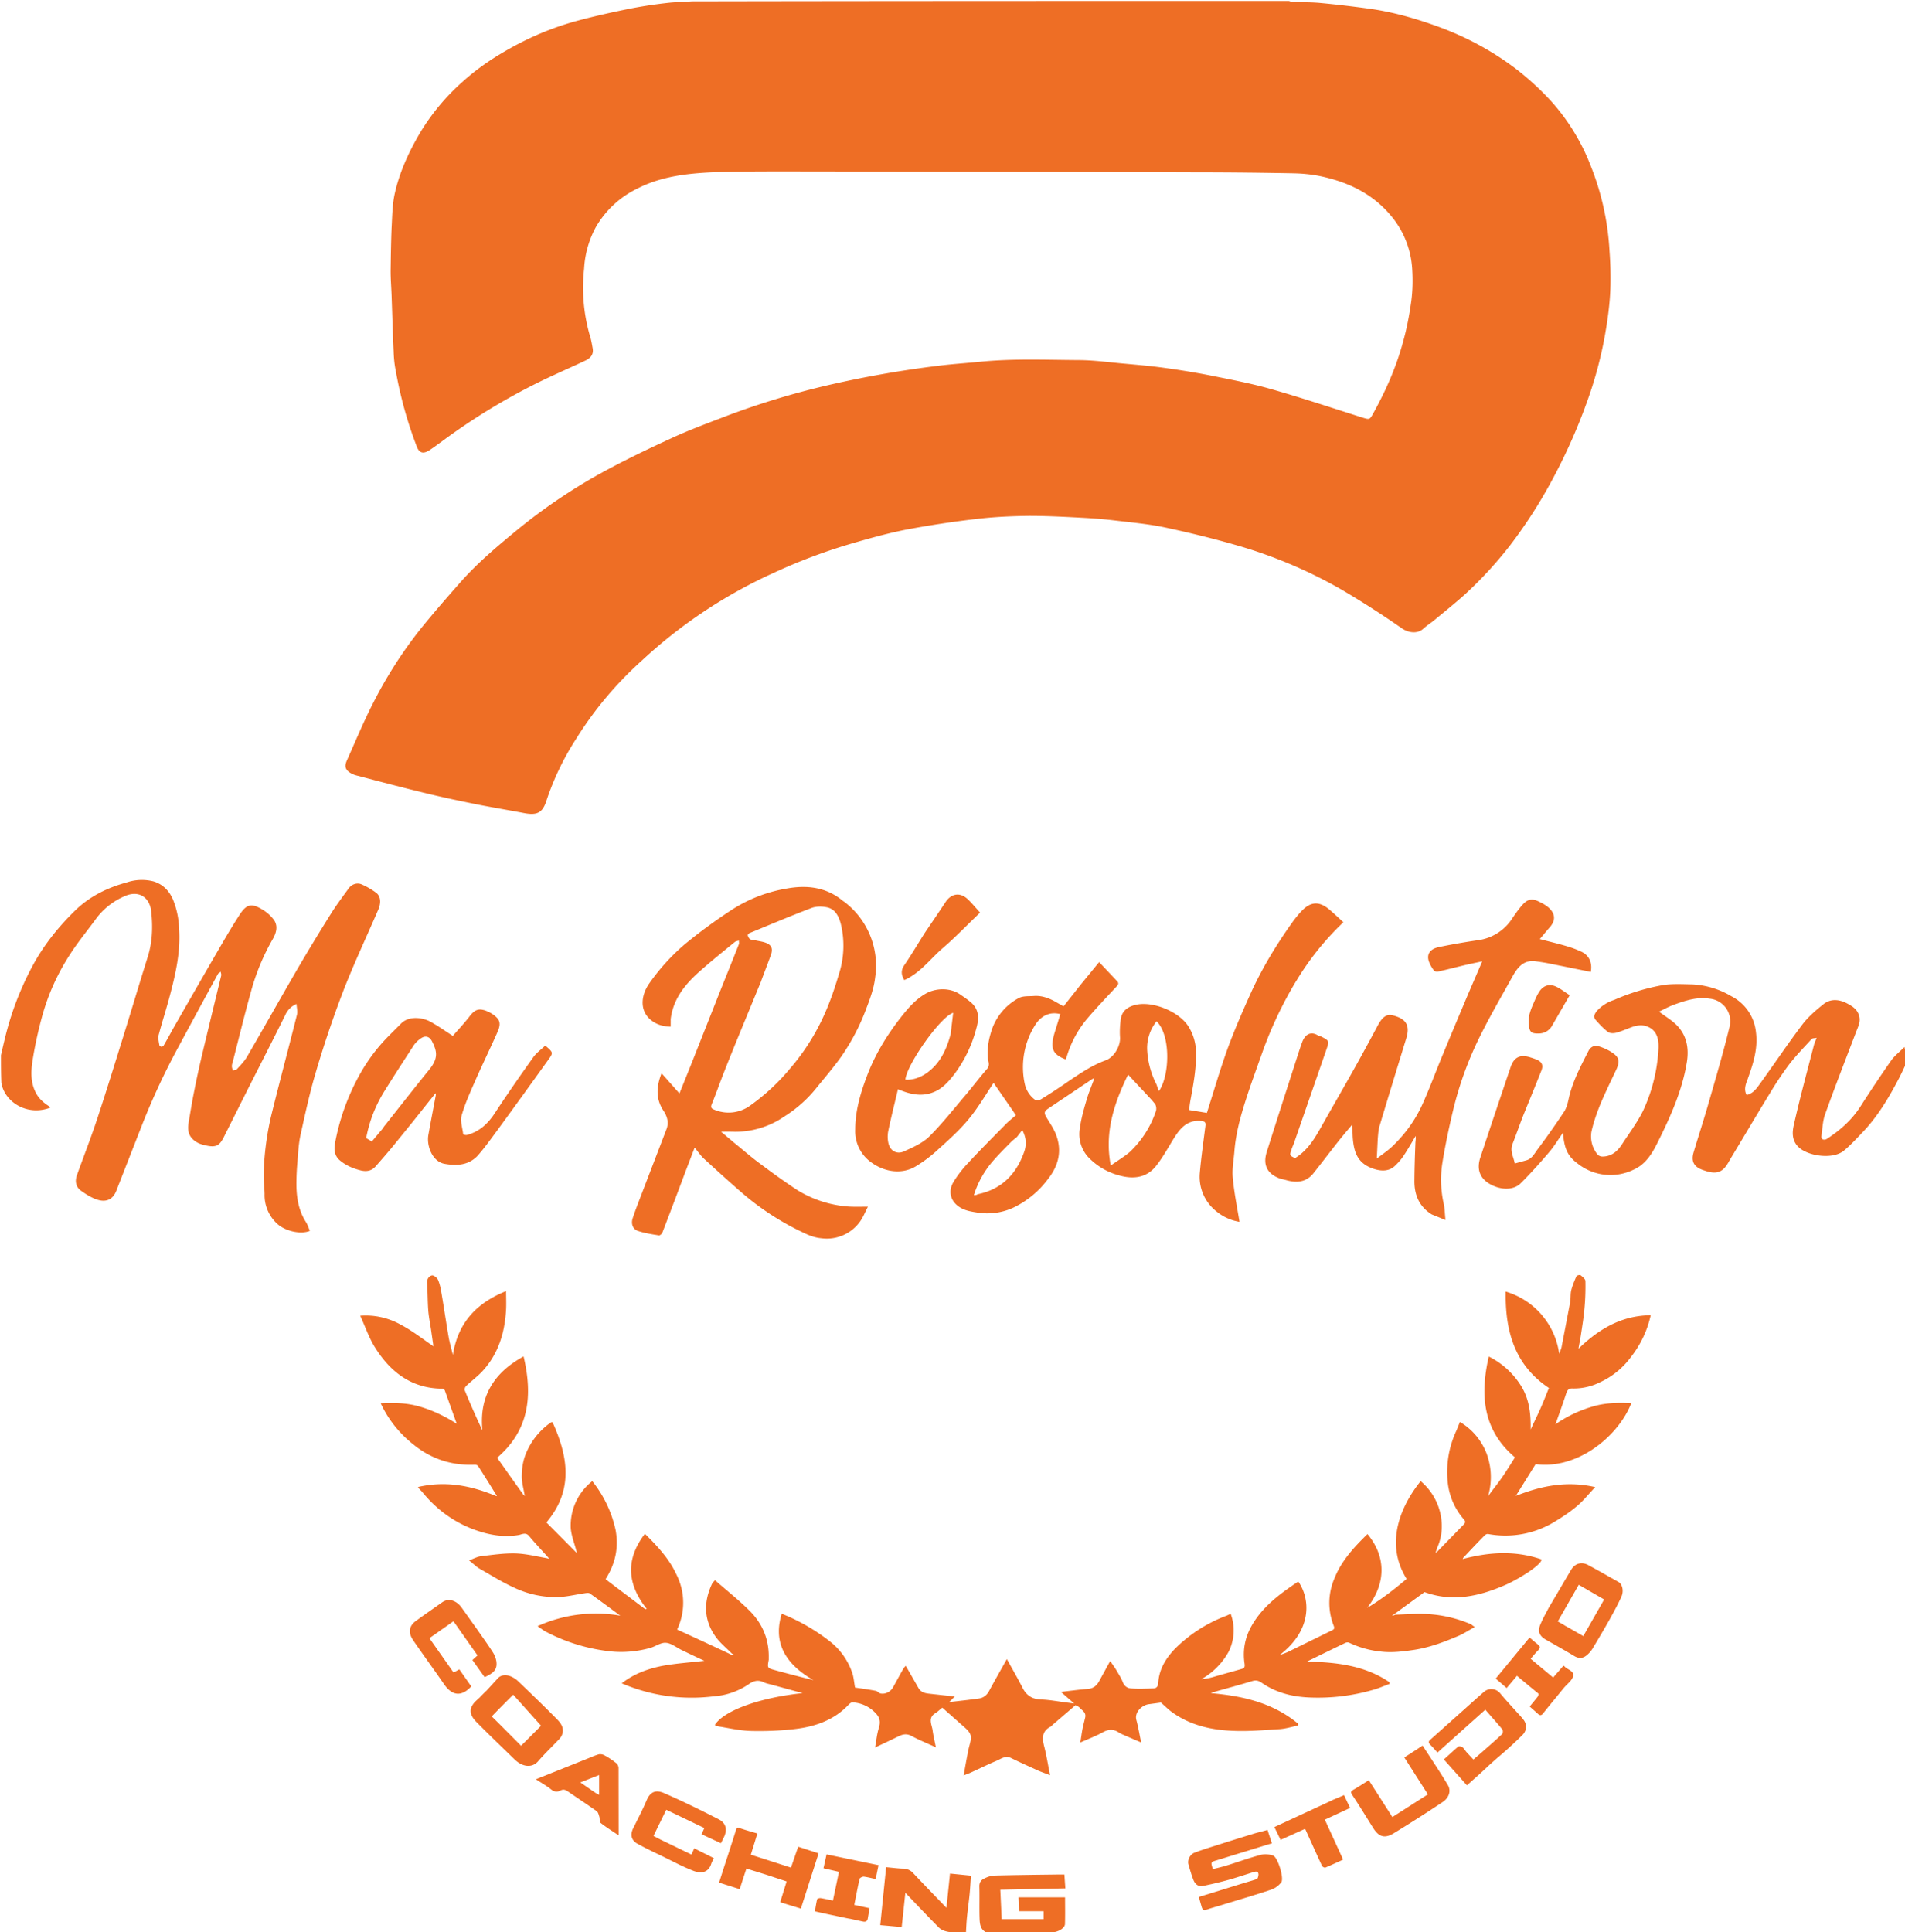 <svg xmlns="http://www.w3.org/2000/svg" xml:space="preserve" x="0" y="0" version="1.1" viewBox="0 0 1980 2008">
<path fill="#fff" d="M995 2009H1c0-294.4 0-588.7.4-883.4 3 19.1 26.3 34.7 50.8 25.5-.8-.7-1.3-1.5-2-2-5.6-3.7-10.3-8-13.3-14.2-5.7-11.6-4.5-23.8-2.6-35.7 2-13.7 5.3-27.2 8.8-40.5a228.4 228.4 0 0 1 29.3-66.3c8.5-13.3 18.7-25.6 28-38.4 7.4-10 17.1-17 28.3-22.3 15.8-7.5 26.8 1.3 28.4 14.9 1.8 16 1.4 31.7-3.4 47.3-8.6 27.3-16.7 54.7-25.2 82-9 29-18 58-27.5 86.9-6.5 19.6-14 38.8-21 58.2-2.3 6.2-1.4 12.2 3.8 16 5.3 4 11.2 7.8 17.4 9.7 9.7 3 16.3-.7 19.6-9.3l27-69a723.5 723.5 0 0 1 37.3-79.8l41.2-76.2c.6-1.1 2-1.8 3-2.6.3 1.3.9 2.8.6 4l-19.8 82c-2.9 12.3-5.6 24.5-8 36.8-2.3 11.2-4.1 22.4-6 33.7-1.8 9.9.8 16.2 8.6 20.8 2 1.2 4.4 2 6.7 2.6 13 3.4 16.5 1.3 21.6-8.8l26.8-53.4c12.3-24.2 24.6-48.4 36.7-72.7 2.6-5.2 6-9 11.7-11.5.2 3.9 1.3 7.7.5 11-8.6 34.4-17.8 68.6-26.3 103a290.9 290.9 0 0 0-8.3 63.7c-.2 6.6.8 13.2.9 19.8.1 12.3 4 22.7 13.3 31 8.3 7.6 24.3 11.4 33.8 7.3-1.4-3.2-2.4-6.5-4.2-9.4a73.7 73.7 0 0 1-9.9-42c.1-6.5.5-13.1 1-19.7 1-9.5 1.3-19 3.3-28.3 4.8-21.8 9.5-43.6 15.9-65a1132 1132 0 0 1 27.9-83c11.2-29.2 24.6-57.5 37-86.2 3-7 2.8-14-2-17.7a77.7 77.7 0 0 0-15.1-8.7c-4.8-2.2-10.6-.2-13.5 4-6.3 8.7-12.8 17.3-18.5 26.4a2138 2138 0 0 0-35 57.7c-17.5 30.1-34.6 60.6-52.1 90.7-2.8 4.9-7 9-10.7 13.2-.8 1-2.8 1-4.2 1.4-.4-1.5-1-3-1-4.6 0-1.6.6-3.2 1-4.7 6.3-24.6 12.3-49.2 19.1-73.6a229 229 0 0 1 22.3-53.6c3.7-6.3 5.8-13.4 1.4-19.9a41 41 0 0 0-12.3-11c-11-6.8-16.3-5.5-23.3 5.3-6.5 10-12.6 20.2-18.6 30.5-16.4 28.2-32.6 56.4-48.8 84.7-4 6.8-7.6 13.7-11.5 20.5-.4.8-1.6 1.8-2.4 1.7-.8 0-2.2-1-2.3-1.8-.5-3.4-1.5-7.2-.7-10.4 3.6-13.6 8-27.1 11.6-40.8 6.1-23 11.4-46.2 9.6-70.5a86.4 86.4 0 0 0-6.5-30 31.7 31.7 0 0 0-20-18.3 49 49 0 0 0-27.8 1 119.3 119.3 0 0 0-54 29.5 241.7 241.7 0 0 0-42.3 54.2 312.4 312.4 0 0 0-27.4 67.2c-2.7 9.3-4.8 18.7-7.1 28.1V1c239 0 478 0 717.3.4-8.1.8-16.6.7-25 1.8a490 490 0 0 0-39.2 6A849 849 0 0 0 598.5 22c-25.5 7-49.8 17.4-72.7 30.7-16.2 9.3-31.5 20-45.3 32.5-17 15.4-32 32.7-43.8 52.6a220.4 220.4 0 0 0-26.4 63.3c-2.6 11.6-2.6 23.9-3.2 35.8-.7 15-1 30-1 44.8 0 8.5.6 17 .9 25.3.7 19.2 1.2 38.4 2 57.6.4 7 1 13.8 2.2 20.6a425.6 425.6 0 0 0 21.5 78c2.8 7.8 7.2 9 14.1 4.4 5-3.2 9.6-6.8 14.3-10.3 28.8-21.2 59.3-39.9 91.1-56.2 18.3-9.4 37.2-17.4 55.8-26.1 5.6-2.6 9.2-6.5 8-13.1-.6-3.4-1.2-6.8-2.1-10a180.2 180.2 0 0 1-6.9-72.6c1-15.1 4.8-29.5 12.1-42.9a99.5 99.5 0 0 1 42.7-40.1c24-12.6 50.7-16 77.4-17.1 26.2-1.2 52.5-1.2 78.8-1.1 142.6.2 285.2.5 427.8 1 32.9 0 65.8.4 98.7 1a152 152 0 0 1 28.9 3.2c28 6.1 53 17.9 72 40.5 13.7 16.3 21 35 22.4 55.8.7 11.2.5 22.6-1 33.7-2 14.5-4.8 29-8.7 43-7 25.3-17.5 49.1-30.1 72-4.5 8.1-4.1 8-13 5.3-31.2-10-62.4-20.4-94-29.3-20.7-5.9-42-10-63.3-14.1a851 851 0 0 0-48.8-8.1c-13-1.8-26-3-39.1-4-16.4-1.5-32.8-3.8-49.2-3.9-34.2-.1-68.5-1.7-102.6 1.8-14.2 1.4-28.5 2.3-42.7 4A1020.3 1020.3 0 0 0 855 401.7c-33.6 8.3-66.8 18-99.2 30.4-19.8 7.6-39.7 15-58.8 23.8a1068.5 1068.5 0 0 0-75.3 37.6 582.3 582.3 0 0 0-83.7 57 489.4 489.4 0 0 0-59.6 54.8c-14 15.9-28 31.9-41.3 48.4a452 452 0 0 0-48.8 76c-10.1 19.6-18.5 40-27.5 60-2.9 6.4-2 10 2.8 13.4a23 23 0 0 0 7.1 3c24.1 6.2 48.2 12.6 72.3 18.4 17.6 4.3 35.3 8 53 11.5 16.3 3.3 32.7 6 49 9 13.4 2.6 19-.4 23-12.7 7.3-22.8 18-44.1 30.7-64.2 19.2-30.2 41.5-58 68.6-81.7a509.4 509.4 0 0 1 137-91.1c27-12.4 54.6-23 83.1-31a621.8 621.8 0 0 1 55.3-14 1028 1028 0 0 1 73.2-11c17.8-2 35.9-2.9 53.9-3 18.6-.2 37.4 1 56 1.9a505 505 0 0 1 35 3c17 2 34.2 3.6 50.9 7.2 25.2 5.4 50.4 11.6 75.2 18.8 38 11 74.3 26.5 108.6 46.3A960.8 960.8 0 0 1 1457 653c6.7 4.6 16 6 22.2.4 3.3-3 7.2-5.5 10.8-8.4 10.9-9 22-17.8 32.4-27.2a415 415 0 0 0 47.1-51.2 503 503 0 0 0 42.5-65.7 590.7 590.7 0 0 0 37-82c8.2-23.1 15-46.7 19.1-71 3.2-18.2 5.6-36.4 5.7-54.8a366 366 0 0 0-1-31.8c-1-11.9-2-23.9-4.2-35.6a278.5 278.5 0 0 0-15.7-54.2 216.8 216.8 0 0 0-41.2-66.8 295 295 0 0 0-35.8-32.8c-26-20-54.8-35.1-85.9-46a347.2 347.2 0 0 0-67-16.9c-17-2.3-33.8-4.3-50.8-5.9-9.7-1-19.5-.7-29.3-1.1-1 0-2-.7-3-1h641c0 363.7 0 727.4-.3 1091.4-.6-.8-.8-2-1.2-4.4-5 5-10.3 9-13.9 14-11 15.7-21.5 31.6-31.8 47.6a113.1 113.1 0 0 1-35.3 34.1c-1 .7-2.8.8-4 .4-.7-.4-1.5-2-1.4-3 1.1-8 1.3-16.2 4-23.6 10.2-28.4 21.2-56.6 32-84.9 2.1-5.7 5.3-11 3-17.7-2-6.2-6.9-9.2-11.8-11.9-8.3-4.5-17.4-5.6-25.1.6a120.9 120.9 0 0 0-21.6 20.7c-15.2 20-29.2 41-44 61.3-3.6 5-7.2 10.7-14.2 12.3-3.2-5.8-.8-11.4 1-16.6 5.7-15.7 11-31.3 8.7-48.6a47.4 47.4 0 0 0-25.7-37.5 88 88 0 0 0-40-12.2c-10-.2-20.1-.8-30 .5-17.9 2.4-34.8 9-51.6 15.6a41.2 41.2 0 0 0-18 11.5c-2.5 3-4.1 6-1.3 9.2 4 4.6 8.1 9 13 12.7 2 1.5 6 1.4 8.7.6 6-1.6 11.6-4.3 17.4-6.3 5.2-1.6 10.6-2 15.6.4 9.2 4.2 10.8 13 10.6 21.5a173.4 173.4 0 0 1-16 65.5c-6 12.2-14.4 23.3-21.8 34.8-4.8 7.5-11.2 12.8-20.6 12.9-1.7 0-4-1-5-2.2-5-7-8-15-6.3-23.2 2-9.6 5.3-19 9-28.2 5.1-12.5 11.1-24.7 16.8-37 3.5-7.6 3.4-11.9-2.9-16.5a53.2 53.2 0 0 0-15.7-7.6c-4-1.2-8.1.6-10.3 4.9-7.9 15.5-16 31-20.2 48.1-1.2 5.1-2.3 10.7-5 15a777 777 0 0 1-27.5 38.8c-3.3 4.4-5.8 10-12 11.8l-12 3.3c-1.1-6.8-5-13-2.3-20.1 3.8-9.7 7.2-19.5 11-29.2 6.3-15.7 12.8-31.3 19-47 2.3-5.8.7-9.2-4.7-11.6-2-1-4.2-1.6-6.4-2.3-10.8-3.5-17.2-.5-20.8 10-10.6 31.3-21.1 62.6-31.5 94-3.8 11.7-.8 20.6 8.4 26.6 11.2 7.2 25.6 8 33.4.3a509.8 509.8 0 0 0 29.6-32.3c5.3-6.2 9.6-13.3 14.5-20.4 1.4 16.3 4.8 24.4 15.3 32.1a54.8 54.8 0 0 0 57.9 6.4c12.6-5.5 19.4-16.7 25.2-28.4 13.3-26.8 25.6-53.9 30.4-83.7 2.3-14.6-.3-28-11-38.6-5.3-5.1-11.8-9-18-13.6 4.9-2.3 10-5.2 15.4-7.2 12-4.3 23.8-8.2 37.1-6.3 16.2 2.3 24 16 20.8 29.4-6.4 26.4-14 52.4-21.6 78.5-5 17.3-10.6 34.5-15.7 51.7-2.7 9.3.2 15.1 9.2 18.3 7 2.5 14.8 4.9 21.1-.3 4.1-3.3 6.5-8.9 9.4-13.6 13-21.6 25.9-43.4 39-64.9a357 357 0 0 1 20.4-30.5c7.2-9.4 15.5-18 23.6-26.7.8-1 3-.7 5.1-1.2-1.3 3.5-2.3 5.7-2.9 8-7 27.6-14.6 55-20.8 82.8-1.6 7-2 15.3 4.2 22 9.2 10 36.2 14.2 48 4.4 7.4-6.2 14-13.4 20.7-20.5a241.1 241.1 0 0 0 35.7-53.2c2.8-5.3 5.3-10.7 8-16v903c-298.4 0-596.7 0-895.3-.4 2.7-.4 5.7-.5 8.7-.6 5.8-.3 12.3-4.4 12.5-8.4.3-9.4 0-18.9 0-27.9h-48.3l.6 14.4h25.5v8.3H1041l-1.4-30.6 67.6-1.4-1-14.4h-6.2c-22.3.3-44.5.5-66.8 1.1-3.6.1-7.3 1.5-10.6 3.2-3.1 1.5-5 4.2-4.8 8.4.3 10.5-.1 21 .2 31.5.2 6.8.3 14.2 8.9 16.8-7.4 0-14.7 0-22.5-.5-.2-5.5 0-10.6.5-15.7.8-8.1 2-16.3 2.8-24.4.6-6.3 1-12.7 1.4-19.2l-21.8-2.2-3.7 35.6c-12.2-12.6-23.6-24.4-34.9-36.4a14 14 0 0 0-10.5-4.3c-5.6-.2-11.3-1-17.3-1.5l-6 60.2 22.2 2 3.8-35.6c12.3 12.8 23.4 24.6 34.8 36.1 1.8 1.8 4.5 3.1 7 3.8 4 1 8.1 1.4 12.2 2.1m-522.2-530.7a147.3 147.3 0 0 0-37.7-16.9 122.4 122.4 0 0 0-39.4-3.1c7.9 17.3 19.4 30.9 33.5 42.5a91.3 91.3 0 0 0 64.1 21.3c1.2 0 3 .6 3.7 1.5 6.3 9.9 12.5 19.8 18.3 30.1-.1.1-.3.3-1.1.3-25.6-10.5-51.7-15.2-79.8-8.7 1 1.3 1.4 2 2 2.6.6.7 1.4 1.3 2 2.1 17 21 38.4 35.6 64.4 42.8a83.3 83.3 0 0 0 36.2 2.5c3.2-.6 7.3-3.4 10.9 1 6.3 7.5 13.2 14.7 19.4 22.4-.1.1-.3.3-1.2.3-10.8-1.7-21.6-4.4-32.4-4.7-12-.3-24 1.5-35.9 3-3.8.4-7.4 2.4-12.3 4.2 4.4 3.5 7.3 6.5 10.7 8.5 11.9 6.8 23.5 14 36 19.8a101 101 0 0 0 45 10c9.5-.3 19-2.7 28.5-4.1 1.9-.3 4.3-.6 5.5.3 10.5 7.4 20.8 15.1 31.5 23a147 147 0 0 0-86 11c3.7 2.4 6.3 4.5 9.1 6a187 187 0 0 0 68.5 20.3c13.5 1.1 26.5-.2 39.3-3.7 5.7-1.5 11.2-5.9 16.6-5.4 5.7.4 11.1 5 16.7 7.8l23.2 10.9c-14.1 1.7-29.4 2.6-44.3 5.5a96.8 96.8 0 0 0-41.7 17.9 184.5 184.5 0 0 0 95 13.6c13.2-1 26-5 37-12.6 5.1-3.6 9.8-4.9 15.6-2 2.9 1.3 6.2 1.8 9.3 2.7l31.2 8.6c-44.7 4.6-81.5 18-91.2 33 .6.4 1.2 1.2 1.9 1.3 11.6 1.7 23.2 4.5 34.9 4.8 15.5.5 31.1-.1 46.5-2 21.1-2.4 40.8-9.2 56-25.4.9-1 2.4-2.2 3.5-2.2 9 .6 16.7 3.7 23.4 10.3 5 5 6.3 9.4 4.2 16-1.9 6.2-2.5 12.8-3.9 20.6 9.3-4.4 17.1-8 24.8-11.8 4.6-2.2 8.6-2.7 13.4 0 7.7 4.1 15.8 7.4 25 11.6-1.3-6.6-2.6-11.8-3.3-17-.7-6.4-5.5-13.4 2.8-18.5 2.7-1.7 5-4 7.2-5.7l23.5 20.8c4 3.5 7.3 7.3 6 13.2-.7 3.6-2 7.2-2.6 10.9l-4.7 25.5c2.5-1 4.4-1.6 6.1-2.4 9.4-4.2 18.6-8.8 28-12.8 4.8-2 9.4-5.8 15.3-2.9 9.2 4.6 18.6 8.8 28 13 3.7 1.7 7.6 3 12.4 5-2.2-11-3.7-20.7-6.1-30-2.3-8.8-2.3-16.2 7-20.7.7-.4 1.1-1.2 1.8-1.8l23.9-20.4c1.4.9 2.8 1.4 3.8 2.4 2.8 3 7.4 5.1 6.1 10.5-.9 4-2 7.9-2.8 11.9-.8 4.3-1.4 8.6-2.2 14 8.6-3.8 16.2-6.7 23.3-10.6 6-3.3 11.2-3.5 16.8.2 1.9 1.3 4 2.2 6.1 3.1 5.3 2.4 10.6 4.6 17 7.3-1.8-8.6-3-16.1-5-23.4-2.2-8.2 6.1-15.6 13-16.4l12.5-1.7c4.2 3.7 8 7.6 12.4 10.6 18.8 13.3 40.6 18 63 18.8 16 .7 32.3-.8 48.5-1.8 6.3-.5 12.4-2.5 18.7-3.8v-1.9c-26.2-21.7-57.6-28.8-90.7-31.7.9-.3 1.7-.8 2.6-1 13.6-3.9 27.2-7.5 40.7-11.6 4-1.2 6.5-.2 9.5 1.8a91.3 91.3 0 0 0 49.3 15.3c22.9 1 45.3-1.7 67.2-8.1 5.6-1.6 11-4 16.5-6l-.2-1.8c-25.7-17.5-55.3-20.7-85.7-21.4 13.7-6.7 26.9-13.2 40.1-19.5 1.1-.5 2.9-.6 4 0a100 100 0 0 0 32.7 9c11.9 1.5 23.3 0 34.8-1.7 16.2-2.5 31.5-8.3 46.4-14.7 5.5-2.4 10.5-5.8 16.4-9-2.2-1.5-3.4-2.7-4.9-3.3a135 135 0 0 0-50-10.4c-9.3-.2-18.6.6-28.2.6-.1-.1-.3-.2 0-.9l30.9-22.3c29.7 10.8 57.8 4.2 85.3-8 11.5-5.2 35.3-19.3 36.5-25.9-27.2-9.5-54.5-7.8-82-.5.2-.6.1-1 .3-1.2 7.4-7.7 14.6-15.5 22-23 1-1 2.7-2 3.8-1.8a98 98 0 0 0 67.1-11.4c8.7-5.2 17.3-10.7 25-17.2 6.9-5.7 12.5-13 19.4-20.1-29.2-6.7-55.7-1.5-82.5 9.1l20.6-33c43.6 6 86.1-29 99.4-63.3-14-.8-28-.4-41.6 3.9a132 132 0 0 0-37.2 18c4-11 7.8-21.6 11.3-32.2 1.2-3.6 2.7-5.3 6.9-5a61 61 0 0 0 28.4-6.6 82.5 82.5 0 0 0 31.4-25.5c10.2-13 17.3-27.4 21-44-30 .3-53.5 14-75.1 34.8 1-5.3 1.8-9.4 2.4-13.4 1.4-9.4 3-18.8 3.8-28.2a268 268 0 0 0 1-28.8c0-2-3-4.4-5-6-.8-.6-3.9.2-4.3 1.1a84.2 84.2 0 0 0-5.4 14.5c-1 4.1-.4 8.6-1.2 12.8-2.8 15.5-5.9 31-9 46.5-.3 2-1.2 3.8-2.3 7a78.6 78.6 0 0 0-55.6-64.9c-.7 40.5 9 76.2 44.9 100.2-3 7.4-5.8 14.6-9 21.8-3.2 7.2-6.7 14.2-10 21.3.3-16-1.3-31-9.7-45a83.6 83.6 0 0 0-33.8-30.8c-9.2 40.1-6.3 76.4 27.2 104.8-4.4 6.8-8.6 13.9-13.3 20.6-4.7 6.7-9.8 13.1-14.6 19.6 3.5-14.9 4.4-29.6-1.4-43.7a65.2 65.2 0 0 0-27.9-33.3l-3.5 8.7a101.4 101.4 0 0 0-9 55.4c2 14 7.1 26.4 16.5 37 1.8 2 2 3.4 0 5.4-9.3 9.4-18.5 19-28.1 28-.1 0-.3-.2-.3-1l1-3.3a55.9 55.9 0 0 0 3.7-32 61.4 61.4 0 0 0-21.1-36.7c-20.1 24.9-38 64-14.7 101.6-13 11-26.3 21.4-41 30.1 22.3-28.7 17.3-56.8.4-76.7-14 13.6-27 27.7-34.4 46.2a64.3 64.3 0 0 0-.8 48.8c1 2.6 1 3.8-1.6 5l-45.7 22.4c-3 1.4-6.1 2.4-9.2 3.6 34.7-26.2 32.3-58.8 19.8-76.7l-4 2.7c-17.5 11.9-34 24.7-44.6 43.5a59.6 59.6 0 0 0-7.3 39c.6 3.7-.1 5-3.4 5.8l-26.3 7.4c-2.5.8-5 1.5-7.5 2s-5.1.8-7.6 1.1a73.8 73.8 0 0 0 28.5-28.7 49.7 49.7 0 0 0 1.9-39.3l-3.7 1.8a150.6 150.6 0 0 0-54.6 34.9 55.4 55.4 0 0 0-16.9 34.5c-.2 3.1-1 6.4-5.3 6.5-7.6 0-15.3.5-23 0a9.9 9.9 0 0 1-8.8-6.9c-1.4-4-3.8-7.5-6-11.2-2-3.4-4.3-6.6-7-10.5-4 7.6-7.7 14.3-11.4 21-2.5 4.6-6 7.5-11.5 8-9 .7-17.8 1.9-28.2 3l13.8 12.2-6.7-1c-9-1-18.2-2.8-27.3-3.1-9.2-.3-15.4-4-19.6-12-5-10-10.6-19.5-16.4-30-6.5 11.5-12.6 22.2-18.5 33a13.8 13.8 0 0 1-10.1 7.8c-4 .7-8.1 1.1-12.2 1.6l-19 2.2 5.6-5.9-27.2-2.9c-4.4-.5-8.2-1.8-10.5-5.9l-13.2-23c-.8 1-1.8 1.7-2.3 2.7a1639 1639 0 0 0-10.6 19.3 12.8 12.8 0 0 1-13.1 6.8c-1.8-.3-3.4-2.5-5.2-2.8-7.3-1.4-14.7-2.3-21.5-3.3-.9-5.2-1.3-9.8-2.5-14.1a70.4 70.4 0 0 0-24.6-34.7 201.5 201.5 0 0 0-49-28c-7.9 25.1-1.4 49.5 32.9 69-13.6-3.3-27-6.8-40.5-10.5-7.6-2.1-7.5-2.3-6-10.7v-2.5a64.3 64.3 0 0 0-19.7-48.2c-11.3-11.3-24-21.3-36.2-32-1.6 2-2.6 2.8-3 3.8-9.2 19.4-8.6 38.5 4.4 55.9 4.6 6.1 10.8 11 15.8 16.9-.1.1-.3.3-1.1.3l-55.4-25.6c8.9-19.7 8-37.7-.4-56.5-7.6-16.8-19.9-30-33.1-43-20.2 26.4-18.7 52.2 1.9 78l-1.5.4-41.3-31.2a68.7 68.7 0 0 0 10.4-51.3c-3.5-19-12.9-35.3-24.2-50.6a58.7 58.7 0 0 0-22.4 48.7c.6 8.1 3.9 16 5.5 24.4-.1.1-.2.3-.9 0L568 1582c28.4-33.5 22.6-68.4 6.4-104.1-.7 0-1.4 0-1.7.2a72.7 72.7 0 0 0-27.1 35.3c-2.2 6.5-3.1 13.7-3.2 20.6 0 6.3 1.8 12.6 2.4 19.2-.1.1-.2.3-.9 0l-27.1-38.4c33.9-29.1 37-65.3 27.5-105.3-30.5 16.7-46.4 41.2-42.8 77-6.7-14-12.7-28-18.5-42-.4-1.1.6-3.4 1.6-4.3 5.8-5.5 12.3-10.2 17.6-16.1 16.2-18 22.6-39.8 23.9-63.4.3-6.2 0-12.4 0-19.1-29.8 12-50 32-55.3 66.4-1.7-7.2-3.4-12.8-4.4-18.5-2.6-15.1-4.8-30.3-7.4-45.4-.8-4.8-1.7-9.7-3.6-14-1-2.3-4.5-5.1-6.3-4.8-3 .6-5.3 3.4-5 7.5.5 9.6.4 19.2 1.1 28.7.5 6.5 1.9 13 2.8 19.4l2.7 18c-11-7.3-21.9-16-34-22.4a74.2 74.2 0 0 0-42.2-9.3c5.5 12 9.4 23.7 15.9 33.9 16 25 37.8 41.6 69.1 41.9 1 0 2.6 1 2.9 1.8 4 11 7.9 22 11.4 33.4-.1.1-.2.3-.9 0m874.7-459.3a287.3 287.3 0 0 1 48.8-60.6c-5.3-4.8-10-9.4-15-13.6-10.2-8.3-19-7.9-28.2 1.7-4 4.2-7.7 9-11 13.7-16.4 23-31 47.2-42.6 73a813.7 813.7 0 0 0-23.5 56.3c-8 22.1-14.5 44.7-21.6 67l-18.5-3c.5-3.3.8-6.7 1.4-10 3-16.7 6.2-33.2 5.8-50.3a51.4 51.4 0 0 0-7.6-26c-9.6-15.8-36.7-27-54.7-23-8.4 1.8-14.9 6.1-16 15.5-.6 5.9-1.1 11.9-.6 17.8.7 9.2-6.1 21.2-15 24.4-14 5-26.1 13.3-38.2 21.6a798.2 798.2 0 0 1-29.1 19c-1.7 1-5.1 1.1-6.5.1-5.3-4-8.8-9.6-10.4-16.3a82 82 0 0 1 11-61.5c6.5-9.8 16-13.7 26-11l-5.5 18.2c-5.3 17.1-3 23.4 11 28.9l.8-1.7.8-2.3a110 110 0 0 1 20.3-37.7c10-11.7 20.6-22.8 31-34 2-2 2.8-3.4.7-5.6l-18.7-19.9-18.8 23.2-18.2 23-7-4.1c-7.3-4.3-15-7.4-23.7-6.8-5.4.4-11.5-.2-15.9 2.2a58.8 58.8 0 0 0-29.1 36.6 71.3 71.3 0 0 0-3 25.5c.3 3.6 2.7 7.6-.8 11.5-7.8 8.9-14.9 18.3-22.5 27.3-12.4 14.6-24.2 29.7-37.7 43-7 7-17 11.3-26.3 15.5-7.2 3.1-13.9-.5-15.8-7.8a30 30 0 0 1-.4-13.3c3-14.6 6.7-29 10.1-43.6 12.3 5.2 24.3 8.1 36.9 3.1 9.4-3.7 15.7-11 21.7-18.7a137 137 0 0 0 22.9-47.7c3-10.5 2.9-20-6.3-27.5-3.4-2.8-7-5.3-10.7-7.8a35.2 35.2 0 0 0-36.6-.2 96.4 96.4 0 0 0-25.6 25c-13.9 18-25.8 37.3-34 58.6-7 18.4-12.7 37-12.7 57 0 14.4 5 25.8 16.6 34.3 13.7 10 31.9 12.8 46.6 3.9a142 142 0 0 0 21.2-15.8c11.5-10.4 23.3-20.8 33.1-32.6 10.2-12.2 18.2-26.2 26.3-38.2l23.2 33.6c-3.6 3.2-7.3 6-10.5 9.3-13.2 13.3-26.4 26.6-39.3 40.4-5.5 6-10.6 12.5-15 19.4-5.3 8.6-4.1 18.5 4.5 25.1 6.2 4.9 13.4 6 21 7 13 2.1 25 0 36.8-5.2a96.7 96.7 0 0 0 35.8-29.6c10.9-13.7 14.8-29 8.6-45.7-2.4-6.5-6.5-12.4-10.1-18.4-2.7-4.4-2.5-6.3 1.8-9.2l45.5-30.5c.8-.5 1.8-.8 2.5-1.1-3 8-6.2 15.6-8.4 23.5-2.8 9.5-5.5 19.2-6.8 29a35.4 35.4 0 0 0 8.8 29.7c8.8 9.5 20 15.4 32.2 18.9 14.2 4 28.2 2.8 38.2-9.8 6.6-8.3 11.9-17.8 17.5-27 6.8-11.1 14-21.2 29.4-19.8 4.4.3 4.9 2 4.4 5.6-2 16-4.3 31.8-5.7 47.8a45.7 45.7 0 0 0 17.5 40.8c7.3 6 15.8 9.2 23.6 10.6-2.4-15.3-5.5-30.5-7-45.8-.8-9 1.1-18.4 1.8-27.6 1.3-17.8 6-35 11.4-51.9 5.4-17 11.6-33.8 17.6-50.7a407.5 407.5 0 0 1 35.5-74.7M878 937.5c-1-.6-2-1.2-2.8-2-17.2-13.8-37-15.9-57.8-12.1-20.5 3.7-40 10.8-57.4 22.4a548.5 548.5 0 0 0-48.5 35.6 217.5 217.5 0 0 0-36.3 39.9c-9 12.5-11 29 1.4 38.8 6 4.7 12.7 6.6 20.4 6.8v-8.6c3-21.2 15.8-36.4 31.2-49.8 11.6-10.2 23.6-19.8 35.5-29.6 1-.9 2.8-1 4.2-1.5 0 1.4.4 2.9 0 4l-20.2 50.3L718 1107l-11.7 29.3-18.6-21c-5.4 13.8-6.2 26.5 2 38.8 4 6 5.8 12.4 3.1 19.4l-26.7 69.6c-3 7.6-5.9 15.2-8.4 22.9-1.9 5.6 0 11.3 5.3 13.1 7 2.4 14.5 3.5 21.9 4.7 1 .2 3.2-1.6 3.7-3 8.3-21.5 16.4-43.1 24.5-64.7l9-23.5c3.6 4.3 6.2 8.3 9.7 11.5 12.7 11.7 25.6 23.4 38.6 34.7 20.5 17.7 43 32.5 67.8 43.6 5 2.3 10.5 4 15.9 4.4 16.3 1.5 30-4.2 39.9-17.4 3.2-4.3 5.2-9.7 8.2-15.4-7.4 0-13.3.2-19 0a117 117 0 0 1-54-17 761.8 761.8 0 0 1-39.2-27.8c-9-6.7-17.6-14.2-26.4-21.3l-14-11.9h14.1c19 .5 36-5.7 51.7-15.9a133 133 0 0 0 32.1-28c9-11.2 18.3-22 26.6-33.5a223 223 0 0 0 26.6-51.1c4-10.3 7.8-21 9-31.8a83.5 83.5 0 0 0-31.6-78.2m610.5 324.6 14 5.7c-.7-6.2-.7-11.4-1.8-16.3a113.2 113.2 0 0 1-1.5-43.2c3-18 6.7-35.9 10.9-53.6a363.2 363.2 0 0 1 28.6-78.7c10.4-20.9 22.2-41 33.5-61.5 5.2-9.3 11.6-17.4 24.2-15.5 4.8.7 9.7 1.5 14.5 2.4l42.5 8.6c1.7-9.7-1.7-17.3-10.2-21.2-5-2.3-10.2-4.2-15.5-5.7-8.7-2.6-17.5-4.6-27.3-7.2 3.6-4.2 6.6-8 9.8-11.6 6.7-7.3 6.8-14.3-.5-21a43.1 43.1 0 0 0-9.9-6.3c-7-3.5-12-2.8-17.2 3-3.9 4.4-7.3 9.3-10.6 14.1a50.2 50.2 0 0 1-36 23 670 670 0 0 0-40 7c-9.7 1.9-13.5 7.5-10.7 15.3 1.1 3.2 3 6.2 5 9 .6 1 2.8 1.6 4.1 1.3 9.2-2 18.3-4.4 27.5-6.6 6.2-1.5 12.5-2.7 18.7-4l-18.7 43.3a6838 6838 0 0 0-22.9 55c-7 17-13.4 34.5-21.1 51.3-7.5 16.2-18 30.5-31 42.8-4.6 4.4-10 8-15.9 12.5l1-20.7c.4-4.2.6-8.6 1.8-12.6 9.1-30.7 18.5-61.3 27.9-91.9 4.6-15-2.3-20.6-14.2-23.7-6.4-1.6-10.9 2-15.4 10.4a2442 2442 0 0 1-23.4 43c-10.9 19.5-22 38.9-33 58.3-8 13.8-15.3 28-29.7 36.7-5.8-2.8-5.8-2.8-3.5-9.4.7-2.2 1.7-4.2 2.5-6.4l33.5-96.8c3.3-9.3 3.2-9.3-5.6-13.9-1-.5-2.3-.6-3.2-1.1-7.2-4.4-13.2-1.2-16.3 7.2-1.6 4.3-3 8.6-4.4 13-10.8 33.5-21.7 67-32.3 100.7-4.4 13.6.3 23.1 13.6 27.9l6.6 1.8c10.7 3 20.6 2.2 28.1-7.1 8.8-11 17.3-22.2 26-33.3 4.6-5.8 9.4-11.4 14-17 1 5.2.7 9.7 1 14.2 1.5 15.5 5.8 26.8 23.7 31.9 7 2 14.1 2 19.9-3.4 3.4-3.2 6.7-6.9 9.3-10.8 4.5-6.7 8.4-13.7 12.5-20.5.4 2.9-.3 5.4-.3 8-.5 12.6-.9 25.2-1 37.8-.3 14.9 4.6 27.3 18.4 35.8M453.3 1065l-4.2-2.5c-9.3-5.7-24-7.3-32 .8-5.7 5.7-11.5 11.3-17.1 17.1a184 184 0 0 0-27.8 39.1 234 234 0 0 0-24 68.4c-1.2 6.3-.7 12.9 5 17.7a52.6 52.6 0 0 0 21.8 10.5c6.2 1.5 11.4.4 15.5-4.3 6-6.8 11.9-13.7 17.7-20.6 6.7-8 13.2-16.3 19.8-24.4l24.7-30.9.3 1.8-7.8 41.8c-2 11 4 27.4 16.7 29.8 12.8 2.3 25.4 1.6 34.8-8.8 7.2-8.1 13.6-17.1 20-26 17.8-24.2 35.4-48.5 53-72.9 5.5-7.7 5.3-7.9-2-14.4-.3-.2-.7-.1-1.5-.3-3.9 3.7-8.6 7-11.8 11.5a1895.7 1895.7 0 0 0-40.2 58.4 48.2 48.2 0 0 1-29.2 22.5c-1.1.3-3.5-.4-3.6-1-.8-6.4-3.2-13.4-1.6-19.2 3.4-12 8.6-23.5 13.6-35 7.4-16.8 15.5-33.4 23-50.2 2.4-5.2 5-11.2.3-16.1a31.2 31.2 0 0 0-12.2-7.7c-7.7-2.7-11.7-.3-17 6.6-5.2 6.8-11.2 13.2-16.8 19.7l-17.4-11.4m863.4 852 5.3-1.5-4.6-13.9-12.7 3.4-39.1 12.1c-8 2.6-16.2 5.1-24 8-4.7 1.8-7.6 7.8-6.4 12 1.5 5.4 3 10.7 5 15.9 1.6 4.5 4.9 7.8 10 6.8 9-1.8 17.8-3.9 26.5-6.3 9-2.5 17.7-5.5 26.5-8.2 2.7-.9 4.9-.5 4.8 2.8 0 1.6-.7 4.1-1.7 4.5-5.7 2-11.5 3.5-17.2 5.3l-43 13.3c1 4 2 7.4 3 10.8.7 2.3 2 3.5 4.8 2.6 4.2-1.6 8.6-2.8 13-4.1 18.1-5.6 36.4-11 54.4-17 4-1.2 7.9-4.2 10.4-7.5 3.1-4.1-3.6-26-8.5-27.8-4-1.4-9-1.8-13-.7-12 3.2-23.9 7.5-35.8 11.2-4.6 1.4-9.3 2.4-13.8 3.6-2.3-7.3-2.3-7.3 3.7-9l52.4-16.3M505 1757.5l-6.4 6.4c-2.3 2.3-5 4.4-7 7.1-3.9 5.6-3.5 11.4 3.7 18.6 13.2 13.4 26.8 26.3 40.2 39.4l.8.7c7.7 6.7 17.1 7.5 23.1.6 7-8 14.6-15.4 21.9-23.1 1-1.2 2-2.5 2.7-4 3-7.2-1-12.5-5.5-17-13.2-13.3-26.7-26.3-40.3-39.4-1.7-1.6-3.8-3-6-4-5.7-3-11.3-2.4-14.6 1.1l-12.6 13.6m1104.5-86.5c-3 6-6.4 11.8-8.8 18-2.6 6.6-.4 11.3 5.7 14.8 10.1 5.7 20.2 11.4 30.1 17.3 4.6 2.7 8.8 2.3 12.6-.9 2.3-1.8 4.4-4 5.9-6.6 6.1-10.1 12.2-20.4 18-30.7 4.3-7.8 8.7-15.7 12.3-23.9 2.6-5.9.8-12.7-3-14.9-10.4-6-20.8-11.9-31.4-17.6-7-3.8-13.8-2-18 4.8l-23.4 39.7m-85.5 149.4c-1.4-1.6-2.4-3.6-4.1-4.8-1-.8-3.6-1-4.4-.4-5 4.1-9.6 8.6-14.7 13.2l24 26.9 13.7-12.3 13.5-12.4c4.6-4.2 9.5-8.1 14.1-12.3 5.6-5 11-10 16.3-15.3 4.6-4.6 5-11 1-16-2.7-3.4-5.7-6.5-8.6-9.7-5.2-5.9-10.7-11.7-15.7-17.8-4-4.9-11.7-5.7-16.4-1.6l-20 17.8-36.1 32.2c-2.2 2-1.9 3.4 0 5.3 2.7 2.6 5 5.4 7.5 8l49.7-44.5c6.1 7 12.1 13.7 17.7 20.5.8 1 .7 4-.2 4.8-6 5.7-12.2 11.1-18.4 16.6l-11.5 9.9-7.4-8m-1028-127-16-22.7c-5-7-13.2-10.7-20.4-5.7-9.2 6.5-18.4 12.9-27.5 19.5-2 1.4-4 3.5-5 5.7-2.7 5.6 0 10.7 3 15 10.2 15.1 21 29.8 31.4 44.9 8 11.4 17.5 14 28.3 2.3l-12.4-17.7-6 3.3-25-35.7 24.8-17.6 25 35.5-5.2 4.8 12.7 17.8c10.2-4.6 13.2-8.3 12.2-16.4-.5-3.4-2-7-4-9.8-4.8-7.7-10.2-15.1-15.9-23.2m189.4 217.6-6.3-3.2 13.3-27.2 39.6 19-3 6.4 20.2 9.3 3-6c3.9-7.8 2.5-14.8-5.3-18.8-18.6-9.5-37.4-18.8-56.5-27.1-8.3-3.7-14.4-2.2-18.5 7.6-4.2 9.9-9.2 19.4-14 29.1-3 6.5-1.9 12.2 4.5 15.8 9.1 5 18.6 9.5 28 14 10.1 5 20.1 10.2 30.6 14.3 8 3 15.3 1.5 18-7.4.7-2 1.9-3.7 3-5.9-7-3.4-13.6-6.8-20.3-10.2l-3.1 6.4c-11.1-5.4-21.9-10.5-33.2-16.1m160.7 29.6 4.7-14.7-21.2-7-7.5 21.8-41.7-13.3 6.8-22.1c-6.2-1.9-12.2-3.4-18-5.5-3.2-1.2-3.7 0-4.5 2.7-3.8 12.2-7.8 24.4-11.8 36.6l-5.5 17.2 21.4 6.8 7-21.4 21 6.5 20.8 7-6.7 21.5 21.5 6.6 13.7-42.7m589.4-70.7-12.8-20c-5.5 3.4-10.7 6.9-16.2 10-2.6 1.6-2.8 2.5-1 5.2 7.5 11.4 14.6 23.1 22 34.7 5.8 9.2 12 11 21.5 5 17-10.5 34-21.1 50.6-32.3 6.7-4.6 8.8-11.8 5.2-17.7-8.3-13.8-17.3-27.2-26.1-41l-19 12.4 24.4 38.4-37 23.6c-3.8-6.2-7.5-12-11.6-18.3m-828.9-41-49.6 20c5.7 3.8 11 6.7 15.6 10.4 3.3 2.7 6.5 3 9.9 1.3 2.9-1.5 5-.9 7.5.8 10 6.9 20.3 13.6 30.2 20.7 1.5 1 2.1 3.7 2.7 5.7.7 2.1 0 5.5 1.3 6.5 5.8 4.5 12.1 8.4 18.8 12.9l-.1-70c0-1.7-1-4-2.4-5-3.8-3-7.8-5.8-12-8.2a9.3 9.3 0 0 0-6.6-.9c-5 1.5-9.7 3.8-15.3 5.9m354.5-859.5c-7 11.2-13.8 22.6-21.3 33.4-3.6 5.4-3.2 9.9.1 15.5 16.7-7.4 27.1-22.2 40.3-33.5 13.4-11.5 25.6-24.3 38.5-36.6-4.6-5-8.4-9.6-12.6-13.7-8-7.7-17.2-6.4-23.3 2.7-7 10.6-14.2 21.1-21.7 32.2m638.3 790.5c-.4 1-.5 2.3-1.2 3.1-2.7 3.5-5.5 6.8-8.3 10.2l8.9 7.9c2 1.8 3.5 1.3 5.1-.8 7-8.9 14.3-17.6 21.4-26.3 3.4-4 8.5-7.6 9.7-12.2 1.5-5.8-6.4-6.8-9.3-10.7-.2-.2-.6-.1-.8-.2l-10.6 12.2-23.4-19.5c2.9-3.3 5.2-6.3 7.9-9 2.1-2.2 2.2-4-.4-6-2.8-2.1-5.5-4.5-8.6-7.1l-35.2 42.7 11.4 9.8 10.7-12.7c7.7 6.4 14.8 12.4 22.7 18.6M883.5 1994l13.4 3c2.9.5 4.7-.5 5.1-3.6l1.8-10.4-15.9-3.5c1.8-9.1 3.4-18 5.5-27 .2-1 3-2.4 4.4-2.3 4 .4 7.8 1.6 12.2 2.5l3.1-14.4-54-11.2-3.2 14.4 16.1 3.7-6.3 29.9c-4.5-1-8.7-2-12.8-2.6-1.2-.1-3.4.5-3.6 1.2-1 4.2-1.6 8.5-2.3 12.6 12.2 2.6 24 5.2 36.5 7.7m500.2-123-59.2 27.6 6.5 13.3 25.5-11.5c5.8 12.8 11.6 25.7 17.6 38.6.4.9 2.6 2 3.4 1.7 6.2-2.6 12.4-5.5 18.5-8.3l-19-41.5 26.3-12-6.4-13.4-13.2 5.6m229.2-804.8 18.6-32c-4.8-3.2-9.1-6.6-13.9-8.9-7.3-3.5-13.8-1.2-18 5.7-1.7 2.6-3 5.4-4.3 8.3-3.3 7.8-7 15.4-6.4 24.3.7 8.7 2.3 10.6 11 10.3 5.3-.2 9.6-2.6 13-7.7z" opacity="0"/>
<path fill="#ee6e25" d="M1339.5 1c1.5.3 2.5 1 3.5 1 9.8.4 19.6.2 29.3 1.1 17 1.6 33.9 3.6 50.8 5.9 23 3.2 45.2 9.3 67 17 31 10.8 59.9 26 86 45.9a295 295 0 0 1 35.7 32.8 216.8 216.8 0 0 1 41.2 66.8 278.5 278.5 0 0 1 19.9 89.8 366 366 0 0 1 1 31.8c-.1 18.4-2.5 36.6-5.7 54.8a421.3 421.3 0 0 1-19.2 71 590.7 590.7 0 0 1-36.9 82 503 503 0 0 1-42.4 65.6 415 415 0 0 1-47.2 51.3c-10.5 9.4-21.5 18.2-32.4 27.2-3.6 2.9-7.5 5.3-10.8 8.4-6.2 5.6-15.5 4.2-22.2-.4a960.8 960.8 0 0 0-61.6-39.6 488.8 488.8 0 0 0-108.6-46.3c-24.8-7.2-50-13.4-75.2-18.8-16.7-3.6-34-5.2-51-7.2a505 505 0 0 0-34.9-3c-18.6-1-37.4-2-56-2-18 .2-36 1-54 3.1a1028 1028 0 0 0-73 11c-18.7 3.6-37.1 8.7-55.4 14a579.3 579.3 0 0 0-83 31 509.4 509.4 0 0 0-137.1 91.1 375.7 375.7 0 0 0-68.6 81.7 280.6 280.6 0 0 0-30.8 64.2c-4 12.3-9.5 15.3-22.9 12.8-16.3-3.1-32.7-5.8-49-9-17.7-3.6-35.4-7.3-53-11.6-24.1-5.8-48.2-12.2-72.3-18.5a23 23 0 0 1-7-3c-5-3.3-5.8-6.9-2.9-13.2 9-20.1 17.4-40.5 27.5-60a452 452 0 0 1 48.8-76.1c13.3-16.5 27.3-32.5 41.3-48.4 18-20.4 38.7-37.7 59.6-54.9a582.3 582.3 0 0 1 83.7-57c24.5-13.6 49.8-25.8 75.3-37.5 19.1-8.9 39-16.2 58.8-23.8a834.2 834.2 0 0 1 99.2-30.4 1103.4 1103.4 0 0 1 120.3-21.5c14.2-1.8 28.5-2.7 42.7-4.1 34.1-3.5 68.4-2 102.6-1.8 16.4 0 32.8 2.4 49.2 3.8 13 1.2 26.1 2.3 39.1 4.1a851 851 0 0 1 48.8 8c21.2 4.3 42.6 8.3 63.3 14.2 31.6 9 62.8 19.4 94 29.3 8.9 2.8 8.5 2.8 13-5.3 12.6-22.9 23.1-46.7 30-72 4-14 6.8-28.5 8.8-43 1.5-11 1.7-22.5 1-33.7a94.2 94.2 0 0 0-22.4-55.8c-19-22.6-44-34.4-72-40.5-9.4-2-19.2-3-28.9-3.2-32.9-.6-65.8-1-98.7-1-142.6-.5-285.2-.8-427.8-1-26.3 0-52.6 0-78.8 1-26.7 1.3-53.3 4.6-77.4 17.2a99.5 99.5 0 0 0-42.7 40.1 101.8 101.8 0 0 0-12 42.9 180.2 180.2 0 0 0 6.9 72.6c.8 3.2 1.4 6.6 2 10 1.2 6.6-2.4 10.5-8 13-18.6 8.8-37.5 16.8-55.8 26.2a658.4 658.4 0 0 0-91 56.2c-4.8 3.5-9.5 7-14.4 10.3-7 4.6-11.3 3.4-14-4.5a425.6 425.6 0 0 1-21.5-78c-1.4-6.7-2-13.6-2.2-20.5-.9-19.2-1.4-38.4-2.1-57.6-.3-8.4-1-16.8-1-25.3.2-14.9.4-29.8 1-44.8.7-12 .7-24.2 3.3-35.8 5-22.5 14.7-43.4 26.4-63.3a227.9 227.9 0 0 1 43.8-52.6c13.8-12.5 29-23.2 45.3-32.5C548.8 39.4 573 29 598.5 22c18.4-5 37-9.1 55.6-12.9a490 490 0 0 1 39.2-6c8.4-1 16.9-1 25.5-1.7C925.7 1 1132.4 1 1339.5 1zM1 1096.5c2.3-9.9 4.4-19.3 7-28.6a312.4 312.4 0 0 1 27.5-67.2c11.4-20.3 25.8-38 42.3-54.2 15.3-15 33.7-24 54-29.5a49 49 0 0 1 27.9-1c9.7 3 16 9.7 19.9 18.4a86.4 86.4 0 0 1 6.5 30c1.8 24.2-3.5 47.4-9.6 70.4-3.6 13.7-8 27.2-11.6 40.8-.8 3.2.2 7 .7 10.4.1.8 1.5 1.8 2.3 1.8.8 0 2-.9 2.4-1.7 4-6.8 7.6-13.7 11.5-20.5 16.2-28.3 32.4-56.5 48.8-84.7 6-10.3 12.1-20.5 18.6-30.5 7-10.8 12.3-12 23.3-5.3a41 41 0 0 1 12.3 11c4.4 6.5 2.3 13.6-1.4 20a229 229 0 0 0-22.3 53.5c-6.8 24.4-12.8 49-19.1 73.6-.4 1.5-1 3.1-1 4.7 0 1.5.6 3 1 4.6 1.4-.5 3.4-.5 4.2-1.4 3.8-4.2 7.9-8.3 10.7-13.2 17.5-30.1 34.6-60.6 52.1-90.7a2138 2138 0 0 1 35-57.7c5.7-9.1 12.2-17.7 18.5-26.4 3-4.2 8.7-6.2 13.5-4a77.7 77.7 0 0 1 15 8.7c4.9 3.8 5.2 10.7 2.1 17.7-12.4 28.7-25.8 57-37 86.1a1132 1132 0 0 0-28 83.2c-6.3 21.3-11 43.1-15.8 64.9-2 9.2-2.4 18.8-3.2 28.3a255 255 0 0 0-1 19.8c-.2 14.8 1.6 29 9.8 42 1.8 2.8 2.8 6.1 4.2 9.3-9.5 4-25.5.3-33.8-7.2a40.3 40.3 0 0 1-13.3-31c-.1-6.7-1-13.3-1-19.9.5-21.5 3.3-42.8 8.4-63.7 8.5-34.4 17.7-68.6 26.3-103 .8-3.3-.3-7.1-.5-11a22 22 0 0 0-11.7 11.5c-12 24.3-24.4 48.5-36.7 72.7l-26.8 53.4c-5 10.1-8.5 12.2-21.6 8.8-2.3-.6-4.7-1.4-6.7-2.6-7.8-4.6-10.4-11-8.6-20.8 1.9-11.3 3.7-22.5 6-33.7 2.4-12.3 5.1-24.5 8-36.7 6.5-27.4 13.2-54.7 19.8-82 .3-1.3-.3-2.8-.5-4.1-1 .8-2.5 1.5-3 2.6-13.9 25.4-27.6 50.8-41.3 76.2a723.5 723.5 0 0 0-37.2 79.8l-27 69c-3.4 8.6-10 12.4-19.7 9.3-6.2-2-12-5.7-17.4-9.6-5.2-4-6-10-3.8-16 7-19.5 14.5-38.7 21-58.3 9.5-28.8 18.5-57.9 27.5-86.9 8.5-27.3 16.6-54.7 25.2-82 4.8-15.6 5.2-31.3 3.4-47.3-1.6-13.6-12.6-22.4-28.4-14.9a72.1 72.1 0 0 0-28.3 22.3c-9.3 12.8-19.5 25-28 38.4a228.4 228.4 0 0 0-29.3 66.3 423.1 423.1 0 0 0-8.8 40.5c-2 11.9-3.1 24.1 2.6 35.7 3 6.2 7.7 10.5 13.3 14.2.7.5 1.2 1.3 2 2-24.5 9.2-47.8-6.4-50.8-26-.4-9.5-.4-18.8-.4-28.6zM1981 1105.5c-2.7 5.8-5.2 11.2-8 16.5-10 19-21 37.4-35.7 53.2-6.7 7-13.3 14.3-20.7 20.5-11.8 9.8-38.8 5.6-48-4.4-6.3-6.7-5.8-15-4.2-22 6.2-27.7 13.7-55.2 20.8-82.7.6-2.4 1.6-4.6 3-8.1-2.3.5-4.4.3-5.2 1.2-8 8.8-16.4 17.3-23.6 26.7a357 357 0 0 0-20.3 30.5c-13.2 21.5-26 43.3-39.1 65-2.9 4.6-5.3 10.2-9.4 13.5-6.3 5.2-14.1 2.8-21.1.3-9-3.2-12-9-9.2-18.3 5.1-17.2 10.8-34.4 15.7-51.7 7.5-26 15.2-52.1 21.6-78.5a23.6 23.6 0 0 0-20.8-29.4c-13.3-2-25.1 2-37 6.3-5.5 2-10.6 4.9-15.5 7.2 6.2 4.6 12.7 8.5 18 13.6 10.7 10.6 13.3 24 11 38.6-4.8 29.8-17.1 57-30.4 83.7-5.8 11.7-12.6 22.9-25.2 28.4a54.8 54.8 0 0 1-57.9-6.4c-10.5-7.7-14-15.8-15.3-32-5 7-9.2 14.1-14.5 20.3-9.5 11.1-19.2 22-29.6 32.3-7.8 7.7-22.2 6.9-33.4-.3-9.2-6-12.2-15-8.4-26.6 10.4-31.4 20.9-62.7 31.5-94 3.6-10.5 10-13.5 20.8-10 2.2.7 4.4 1.4 6.4 2.3 5.4 2.4 7 5.8 4.7 11.5-6.2 15.8-12.7 31.4-19 47-3.8 9.8-7.2 19.6-11 29.3-2.8 7.2 1.2 13.3 2.4 20.1l12-3.3c6.1-1.7 8.6-7.4 12-11.8a777 777 0 0 0 27.3-38.8c2.8-4.3 4-9.9 5.1-15 4.1-17.2 12.3-32.6 20.2-48.1 2.2-4.3 6.3-6.1 10.3-4.9 5.6 1.7 11.1 4.2 15.7 7.6 6.3 4.6 6.4 9 3 16.5-5.8 12.3-11.8 24.5-17 37-3.6 9.1-7 18.6-9 28.2a29.6 29.6 0 0 0 6.4 23.2c1 1.3 3.3 2.2 5 2.2 9.4 0 15.8-5.4 20.6-13 7.4-11.4 15.8-22.5 21.8-34.7a173.4 173.4 0 0 0 16-65.5c.2-8.5-1.4-17.3-10.6-21.5-5-2.4-10.4-2-15.6-.4-5.8 2-11.5 4.7-17.4 6.3-2.7.8-6.7.9-8.8-.6-4.8-3.6-9-8.1-13-12.7-2.7-3.1-1.1-6.1 1.3-9.2a41.2 41.2 0 0 1 18-11.5 223.1 223.1 0 0 1 51.8-15.6c9.8-1.3 20-.7 30-.5a88 88 0 0 1 39.9 12.2 47.4 47.4 0 0 1 25.7 37.5c2.2 17.3-3 32.9-8.6 48.6-2 5.2-4.3 10.8-1.1 16.6 7-1.6 10.6-7.2 14.3-12.3 14.7-20.4 28.7-41.2 43.9-61.3 6-7.8 13.8-14.5 21.6-20.7 7.7-6.2 16.8-5.1 25.1-.6 5 2.7 9.8 5.7 11.8 11.9 2.3 6.7-.9 12-3 17.7-10.8 28.3-21.8 56.5-32 85-2.7 7.3-2.9 15.6-4 23.5-.1 1 .7 2.6 1.5 3 1 .4 2.9.3 3.9-.4 14-9 26.2-19.8 35.3-34 10.3-16.1 20.9-32 31.8-47.6 3.6-5.1 8.8-9 13.9-14.1.4 2.5.6 3.6 1.2 4.9.3 4.1.3 8.1.3 12.6zM1027.5 2009c-9.1-2.6-9.2-10-9.4-16.8-.3-10.5.1-21-.2-31.5-.2-4.2 1.7-6.9 4.8-8.4 3.3-1.7 7-3 10.6-3.2 22.3-.6 44.5-.8 66.8-1.1h6.2l1 14.4-67.6 1.4 1.4 30.6h43.6v-8.3h-25.5l-.6-14.4h48.4c0 9 .2 18.5-.1 27.9-.2 4-6.7 8-12.5 8.4-3 .1-6 .2-9.2.6-19.2.4-38.2.4-57.7.4zM995.4 2009c-4.5-.7-8.7-1-12.7-2.1-2.4-.7-5.1-2-6.9-3.8-11.4-11.5-22.5-23.3-34.8-36.1l-3.8 35.6-22.3-2 6.1-60.2c6 .5 11.7 1.3 17.3 1.5a14 14 0 0 1 10.5 4.3c11.3 12 22.7 23.8 34.9 36.4l3.7-35.6 21.8 2.2c-.5 6.5-.8 12.9-1.4 19.2-.8 8.1-2 16.3-2.8 24.4-.5 5-.7 10.2-1 15.7-2.7.5-5.4.5-8.6.5zM1450 1678c9.3-.3 18.6-1 27.9-.9 17.2.3 34 3.7 50 10.4 1.5.6 2.7 1.8 4.9 3.3-5.9 3.2-11 6.6-16.4 9-15 6.4-30.2 12.2-46.4 14.7-11.5 1.7-23 3.2-34.8 1.8a100 100 0 0 1-32.7-9.1c-1.1-.6-2.9-.5-4 0-13.2 6.3-26.4 12.8-40.1 19.5 30.4.7 60 3.9 85.7 21.4l.2 1.8c-5.5 2-10.9 4.4-16.5 6-22 6.4-44.3 9.1-67.2 8.1-17.8-.8-34.5-5-49.3-15.3-3-2-5.6-3-9.5-1.8-13.5 4.1-27.1 7.7-40.7 11.6-1 .2-1.7.7-2.6 1 33.1 2.9 64.5 10 90.6 31.7v2c-6.2 1.2-12.3 3.2-18.6 3.7-16.2 1-32.4 2.5-48.6 1.8-22.3-.8-44-5.5-62.9-18.8-4.4-3-8.2-7-12.4-10.6l-12.5 1.7c-6.9.8-15.2 8.2-13 16.4 2 7.3 3.2 14.8 5 23.4l-17-7.3c-2.1-.9-4.2-1.8-6.1-3-5.6-3.8-10.8-3.6-16.8-.3-7 3.9-14.7 6.8-23.3 10.6.8-5.4 1.4-9.7 2.2-14 .8-4 1.9-8 2.8-11.9 1.3-5.4-3.3-7.4-6-10.5-1-1-2.5-1.5-4-2.4l-23.8 20.4c-.7.6-1.1 1.4-1.8 1.8-9.3 4.5-9.3 11.9-7 20.6 2.4 9.4 3.9 19 6.1 30-4.8-1.9-8.7-3.2-12.4-4.8-9.4-4.3-18.8-8.5-28-13-6-3-10.5.8-15.2 2.8-9.5 4-18.7 8.6-28 12.8l-6.2 2.4c1.6-9 3-17.2 4.7-25.5.7-3.7 1.9-7.3 2.6-11 1.3-5.8-2-9.6-6-13.1l-23.5-20.8c-2.2 1.7-4.5 4-7.2 5.7-8.3 5.1-3.5 12.1-2.8 18.4.7 5.3 2 10.5 3.3 17.1-9.2-4.2-17.3-7.5-25-11.6-4.8-2.7-8.8-2.2-13.4 0-7.7 3.8-15.5 7.4-24.8 11.8 1.4-7.8 2-14.4 4-20.6 2-6.6.8-11-4.3-16a35.2 35.2 0 0 0-23.4-10.3c-1.1 0-2.6 1.2-3.6 2.2-15.1 16.2-34.8 23-55.9 25.5-15.4 1.8-31 2.4-46.5 2-11.7-.4-23.3-3.2-35-5-.6 0-1.2-.8-1.8-1.3 9.7-15 46.5-28.3 91.2-33L803 1751c-3.1-.9-6.4-1.4-9.3-2.8-5.8-2.8-10.5-1.5-15.6 2.1a74.4 74.4 0 0 1-37 12.6 184.5 184.5 0 0 1-94.9-13.6c12.7-9.9 26.9-15 41.6-18 14.9-2.8 30.2-3.7 44.3-5.4-6.9-3.2-15-7-23.2-11-5.6-2.6-11-7.3-16.7-7.7-5.4-.5-11 3.9-16.6 5.4a111.8 111.8 0 0 1-39.3 3.7 187 187 0 0 1-68.5-20.4c-2.8-1.4-5.4-3.5-9.1-6a147 147 0 0 1 86-10.9c-10.7-7.9-21-15.6-31.5-23-1.2-1-3.6-.6-5.5-.3-9.5 1.4-19 3.8-28.5 4a101 101 0 0 1-45-9.9c-12.5-5.7-24.1-13-36-19.8-3.4-2-6.3-5-10.7-8.5 5-1.8 8.5-3.8 12.3-4.3 12-1.4 24-3.2 35.9-2.9 10.8.3 21.6 3 33 5 1 .4 1.4.4 1.8.5l-.8-1.4c-6.6-7.4-13.5-14.6-19.8-22.2-3.6-4.3-7.7-1.5-11-1-12.3 2.1-24.4.8-36-2.4-26-7.2-47.5-21.8-64.4-42.8l-2.1-2.1c-.6-.6-1-1.3-2-2.6 28.1-6.5 54.2-1.8 80.3 9 1 .4 1.4.4 1.8.5l-.8-1.4c-6.2-10-12.4-20-18.7-29.8-.6-1-2.5-1.6-3.7-1.5-24 1-45.4-6-64-21.3a116.8 116.8 0 0 1-33.6-42.5c13.6-.7 26.5-.5 39.4 3.1 13.5 3.8 25.9 9.6 38.2 17.3l1.5.8-.7-1.6-11.8-33c-.3-.9-1.9-1.8-2.9-1.8-31.3-.3-53.1-16.8-69.1-42-6.5-10-10.4-21.8-15.9-33.8a74.2 74.2 0 0 1 42.1 9.3c12.2 6.4 23.2 15.1 34 22.5l-2.6-18c-1-6.5-2.3-13-2.8-19.5-.7-9.5-.6-19.1-1.2-28.7-.2-4 2.2-6.9 5.1-7.5 1.8-.3 5.4 2.5 6.3 4.7 1.9 4.4 2.8 9.3 3.6 14 2.6 15.2 4.8 30.4 7.4 45.5 1 5.7 2.7 11.3 4.4 18.5 5.3-34.3 25.5-54.4 55.3-66.4 0 6.7.3 13 0 19.1-1.3 23.6-7.7 45.4-23.9 63.4-5.3 5.9-11.8 10.6-17.6 16.1-1 1-2 3.2-1.6 4.2a832.4 832.4 0 0 0 18.5 42c-3.6-35.7 12.3-60.2 42.8-76.9 9.4 40 6.4 76.2-27.5 105.3 9 12.7 18 25.5 27.6 38.8l1.5.8-.7-1.6c-1-6.2-2.9-12.5-2.8-18.8 0-6.9 1-14.1 3.2-20.6a72.7 72.7 0 0 1 27.1-35.3c.3-.2 1-.1 1.7-.2 16.2 35.7 22 70.6-6.4 104.1l30.4 30.6 1.4 1-.6-1.8c-2-8-5.3-15.9-5.9-24a58.7 58.7 0 0 1 22.4-48.7 122.8 122.8 0 0 1 24.2 50.6c3.4 18 0 35-10.4 51.3l41.3 31.2 1.5-.4c-20.6-25.8-22.1-51.6-1.9-78 13.2 13 25.5 26.2 33.1 43a64.8 64.8 0 0 1 .4 56.5c18.5 8.5 37 17 56 26 1.2.3 2 .4 3.6.4l-2.7-1.4c-5.4-5.5-11.6-10.5-16.2-16.6-13-17.4-13.6-36.5-4.4-56 .4-1 1.4-1.7 3-3.7 12.2 10.7 24.9 20.7 36.2 32 13 13 20 29.3 19.7 48.2v2.5c-1.5 8.4-1.6 8.6 6 10.7 13.4 3.7 27 7.2 40.5 10.5-34.3-19.5-40.8-43.9-33-69a201.5 201.5 0 0 1 49.1 28 70.4 70.4 0 0 1 24.6 34.7c1.2 4.3 1.6 9 2.5 14 6.8 1 14.2 2 21.5 3.4 1.8.3 3.4 2.5 5.2 2.8 5.2.9 10.5-2.1 13-6.8 3.6-6.5 7-12.9 10.7-19.3.5-1 1.5-1.7 2.3-2.7l13.2 23c2.3 4.1 6.1 5.4 10.5 5.9l27.2 3-5.7 5.8 19.1-2.2 12.2-1.6c4.6-.8 7.8-3.5 10.1-7.7 5.9-10.9 12-21.6 18.5-33.2 5.8 10.6 11.4 20.2 16.4 30 4.2 8.2 10.4 11.8 19.6 12 9.1.4 18.2 2.2 27.3 3.3l6.7.9-13.8-12.1c10.4-1.2 19.2-2.4 28.2-3.1 5.5-.5 9-3.4 11.5-8l11.5-21c2.6 3.9 5 7.1 7 10.5 2.1 3.7 4.5 7.3 6 11.2 1.6 4.4 4.9 6.6 8.7 6.8 7.7.6 15.4.2 23 0 4.3 0 5.1-3.3 5.3-6.4 1-13.8 7.8-24.7 17-34.5a150.6 150.6 0 0 1 54.5-34.9l3.7-1.8a49.7 49.7 0 0 1-2 39.3 73.8 73.8 0 0 1-28.4 28.7c2.5-.3 5-.6 7.6-1.1 2.5-.5 5-1.2 7.5-2l26.3-7.4c3.3-.9 4-2 3.4-5.9-2-13.6.4-26.7 7.3-38.9 10.6-18.8 27.1-31.6 44.6-43.5l4-2.7c12.5 18 14.9 50.5-19.8 76.7 3-1.2 6.2-2.2 9.2-3.6l45.7-22.4c2.6-1.2 2.6-2.4 1.6-5a64.3 64.3 0 0 1 .8-48.8c7.3-18.5 20.5-32.6 34.4-46.2 16.9 20 22 48-.3 76.7 14.6-8.7 28-19.1 41-30.1-23.4-37.6-5.5-76.7 14.6-101.6a61.4 61.4 0 0 1 21.1 36.7c1.8 10.8.9 21.7-3.7 32l-1.3 3.8c-.4 1-.4 1.4-.5 1.8l1.4-.8 27.8-28.5c2-2 1.8-3.4 0-5.4a69.4 69.4 0 0 1-16.5-37 101.4 101.4 0 0 1 9-55.4l3.5-8.7a65.2 65.2 0 0 1 27.9 33.3 70.2 70.2 0 0 1 1.4 43.7c4.8-6.5 10-12.9 14.6-19.6 4.7-6.7 9-13.8 13.3-20.6-33.5-28.4-36.4-64.7-27.2-104.8a83.6 83.6 0 0 1 33.8 30.9c8.4 13.8 10 29 9.7 45 3.3-7.2 6.8-14.2 10-21.4 3.2-7.2 6-14.4 9-21.8-36-24-45.6-59.7-44.9-100.2a78.6 78.6 0 0 1 55.6 64.8c1-3.1 2-5 2.4-6.9l8.9-46.5c.8-4.2.2-8.7 1.2-12.8 1.3-5 3.3-9.8 5.4-14.5.4-.9 3.5-1.7 4.3-1.1 2 1.6 5 4 5 6 .2 9.6-.1 19.2-1 28.8-.8 9.4-2.4 18.8-3.8 28.2-.6 4-1.5 8-2.4 13.4 21.6-20.9 45.1-34.5 75.1-34.8-3.7 16.6-10.8 31-21 44a82.5 82.5 0 0 1-31.4 25.5 61 61 0 0 1-28.4 6.6c-4.2-.3-5.7 1.4-7 5-3.4 10.6-7.3 21.2-11.2 32.2a132 132 0 0 1 37.2-18c13.6-4.3 27.5-4.7 41.6-3.9-13.3 34.2-55.8 69.2-99.4 63.3l-20.6 33c26.8-10.6 53.3-15.8 82.5-9.1-6.9 7.2-12.5 14.4-19.4 20.1-7.7 6.5-16.3 12-25 17.2a98 98 0 0 1-67 11.4c-1.2-.2-3 .8-3.8 1.8-7.5 7.5-14.7 15.3-22 23-.3.2-.2.6-.4 1.2 27.5-7.3 54.8-9 82 .5-1.2 6.6-25 20.7-36.5 25.9-27.5 12.2-55.6 18.8-85.3 8l-31.3 22.8-2 1.2.2.6 2.6-1m-30-6-.6-.8c0 .5 0 1 .6.9zM1347.3 1019.3a408.1 408.1 0 0 0-35.3 74.4c-6 16.9-12.2 33.7-17.6 50.7-5.4 17-10 34-11.4 52-.7 9.1-2.6 18.4-1.7 27.5 1.4 15.3 4.5 30.5 7 45.8a50.3 50.3 0 0 1-23.7-10.6 45.7 45.7 0 0 1-17.5-40.8c1.4-16 3.7-31.9 5.7-47.8.5-3.6 0-5.3-4.4-5.6-15.3-1.4-22.6 8.7-29.4 19.8-5.6 9.2-10.9 18.7-17.5 27-10 12.6-24 13.8-38.2 9.8a68.6 68.6 0 0 1-32.2-19 35.4 35.4 0 0 1-8.8-29.6c1.3-9.8 4-19.5 6.8-29 2.2-7.9 5.5-15.5 8.4-23.5-.7.3-1.7.6-2.5 1.1l-45.5 30.5c-4.3 2.9-4.5 4.8-1.8 9.2 3.6 6 7.7 11.9 10.1 18.4 6.2 16.7 2.3 32-8.6 45.7a96.7 96.7 0 0 1-35.8 29.6 64.5 64.5 0 0 1-36.8 5.3c-7.6-1.2-14.8-2.2-21-7-8.6-6.7-9.8-16.6-4.4-25.2 4.3-7 9.4-13.5 15-19.4 12.8-13.8 26-27 39.2-40.4 3.2-3.3 6.9-6.1 10.5-9.3l-23.2-33.6c-8.1 12-16.1 26-26.3 38.2-9.8 11.8-21.6 22.2-33.1 32.6a142 142 0 0 1-21.2 15.8c-14.7 9-33 6-46.6-4a39.6 39.6 0 0 1-16.6-34.1c0-20 5.7-38.7 12.7-57 8.2-21.4 20.1-40.7 34-58.7 7.3-9.3 15-18.6 25.6-25 10.8-6.5 26-7 36.6.2 3.6 2.5 7.3 5 10.7 7.8 9.2 7.5 9.3 17 6.3 27.5a137 137 0 0 1-22.9 47.7c-6 7.7-12.3 15-21.7 18.7-12.6 5-24.6 2.1-36.9-3.1-3.4 14.6-7.1 29-10.1 43.6a30 30 0 0 0 .4 13.3c2 7.3 8.6 11 15.8 7.8 9.2-4.2 19.2-8.5 26.3-15.4 13.5-13.4 25.3-28.5 37.7-43 7.6-9 14.7-18.5 22.5-27.4 3.5-4 1-8 .8-11.5-.6-8.8.5-17.2 3-25.5a58.8 58.8 0 0 1 29.1-36.6c4.4-2.4 10.5-1.8 15.9-2.2 8.6-.6 16.4 2.5 23.7 6.8l7 4 18.2-23 18.8-23 18.7 19.8c2 2.2 1.2 3.6-.6 5.6-10.5 11.2-21.1 22.3-31 34a110 110 0 0 0-20.4 37.7l-.8 2.3-.8 1.7c-14-5.5-16.3-11.8-11-28.9l5.6-18.1c-10-2.8-19.6 1-26 11a82 82 0 0 0-11 61.4c1.5 6.7 5 12.2 10.3 16.3 1.4 1 4.8.8 6.5-.2 9.8-6 19.5-12.4 29-19 12.2-8.2 24.3-16.5 38.2-21.5 9-3.2 15.8-15.2 15-24.4-.4-6 0-12 .7-17.8 1.1-9.4 7.6-13.7 16-15.6 18-3.9 45.1 7.3 54.7 23a51.4 51.4 0 0 1 7.6 26c.4 17.2-2.7 33.7-5.8 50.4-.6 3.3-1 6.7-1.4 10l18.5 3c7.1-22.3 13.6-44.9 21.6-67 7-19 15.1-37.7 23.5-56.3 11.6-25.8 26.2-50 42.5-73 3.4-4.8 7-9.5 11.1-13.7 9.2-9.6 18-10 28.1-1.7 5 4.2 9.8 8.8 15.1 13.6a289 289 0 0 0-49 61m-160.2 113-14.6-15.7c-14.5 29.8-24.7 59.8-18 94.5 7-5 13.8-9 19.7-14a103.9 103.9 0 0 0 27.1-42.2c.9-2.2.5-6-.8-7.7-4-5.2-8.6-9.6-13.4-15m-130.1 49.2c-2.3 2-4.7 3.7-6.7 5.8-6.3 6.4-12.6 12.7-18.5 19.5a99 99 0 0 0-19.6 35.2c1.1-.1 1.8 0 2.4-.2l1.8-.8c24.8-5.2 40.1-21 48.2-44.3 2.3-6.8 2.4-14-2.1-22.4a279 279 0 0 1-5.5 7.2m-69-106.3 2.7-22.7c-13.2 4-48.3 53.8-49.7 69.4 8.9.8 17.3-3.2 23.1-7.5 13-9.7 19.5-23.3 23.8-39.2m214 51.5 2.6 7.2c11.3-16 12.6-57.9-2.4-72.6a44.4 44.4 0 0 0-9.8 29 87.8 87.8 0 0 0 9.6 36.4z" opacity="1"/>
<path fill="#ee6e25" d="M878.2 937.7a83.1 83.1 0 0 1 31.4 78c-1.2 10.8-5 21.5-9 31.8a223 223 0 0 1-26.6 51c-8.3 11.6-17.7 22.4-26.6 33.5a133 133 0 0 1-32 28.1 89.7 89.7 0 0 1-51.8 16c-4.3-.2-8.6-.1-14.2-.1l14.1 11.9c8.8 7.1 17.3 14.6 26.4 21.3 12.8 9.6 25.8 19 39.1 27.7a117 117 0 0 0 54 17c5.8.3 11.7.1 19.1.1-3 5.7-5 11-8.2 15.4a42.4 42.4 0 0 1-40 17.4c-5.3-.4-10.9-2.1-15.8-4.4a278.6 278.6 0 0 1-67.8-43.6c-13-11.3-25.9-23-38.6-34.7-3.5-3.2-6.1-7.2-9.7-11.5l-9 23.5c-8.1 21.6-16.2 43.2-24.5 64.7-.5 1.4-2.6 3.2-3.7 3-7.4-1.2-14.9-2.3-21.9-4.7-5.3-1.8-7.2-7.5-5.3-13.1 2.5-7.7 5.5-15.3 8.4-22.9l26.7-69.6c2.7-7 .8-13.4-3.2-19.4-8.1-12.3-7.3-25-1.9-38.8l18.6 21L718 1107l29.8-75.3c6.7-16.8 13.5-33.5 20.1-50.3.5-1.1.1-2.6.1-4-1.4.5-3.1.6-4.2 1.5-12 9.8-24 19.4-35.5 29.6-15.4 13.4-28.2 28.6-31.1 49.8-.2 1.3 0 2.7-.1 4v4.6c-7.7-.2-14.5-2-20.4-6.8-12.4-9.9-10.5-26.3-1.4-38.8a217.5 217.5 0 0 1 36.3-39.9 548.5 548.5 0 0 1 48.5-35.6 151.4 151.4 0 0 1 57.4-22.4c20.8-3.8 40.6-1.7 57.8 12.2.8.7 1.8 1.3 3 2.1m-88.3 84.6-21.9 53.2c-5.4 13.2-10.8 26.5-16 39.8-4.2 10.7-8 21.6-12.4 32.3-1.1 2.9-.5 4.3 2.1 5.3a38.2 38.2 0 0 0 38.2-4.2 218.2 218.2 0 0 0 40.9-38 227.6 227.6 0 0 0 29.9-44c9-17.2 15.5-35.4 21-54a96 96 0 0 0 2.2-52.2c-2.1-8-5.7-16-15-17.7-5-1-11-1-15.8.9-21.6 8.2-42.8 17.2-64.2 26-.8.3-1.9 1.6-1.8 2.3.4 1.4 1.1 3 2.3 3.9 1 .8 2.7.8 4.1 1 3.7.9 7.4 1.3 11 2.4 7.1 2.2 9.2 6.2 6.5 13.5-3.5 9.7-7.3 19.2-11 29.5zM1488.1 1262c-13.4-8.4-18.3-20.8-18-35.7.1-12.6.5-25.2 1-37.8 0-2.6.7-5.1.3-8-4.1 6.8-8 13.8-12.5 20.5-2.6 4-5.9 7.6-9.3 10.8-5.8 5.3-13 5.3-20 3.4-17.8-5.1-22.1-16.4-23.5-31.9-.4-4.5-.1-9-1-14.2-4.7 5.6-9.5 11.2-14.1 17-8.7 11-17.2 22.3-26 33.3-7.5 9.3-17.4 10-28.1 7-2.2-.6-4.4-1-6.6-1.7-13.3-4.8-18-14.3-13.6-27.9 10.6-33.6 21.5-67.2 32.3-100.8 1.4-4.3 2.8-8.6 4.4-12.9 3.1-8.4 9-11.6 16.3-7.2 1 .5 2.2.6 3.2 1.1 8.8 4.6 8.9 4.6 5.6 14l-33.5 96.7c-.8 2.2-1.8 4.2-2.5 6.4-2.3 6.6-2.3 6.6 3.5 9.4 14.4-8.7 21.8-22.9 29.6-36.7 11-19.4 22.2-38.8 33.1-58.3a2442 2442 0 0 0 23.4-43c4.5-8.4 9-12 15.4-10.4 12 3.1 18.8 8.7 14.2 23.7-9.4 30.6-18.8 61.2-28 91.9-1.1 4-1.3 8.4-1.7 12.6l-1 20.7c5.9-4.6 11.3-8.1 15.9-12.5 13-12.3 23.5-26.6 31-42.8 7.7-16.8 14-34.2 21.1-51.3a6838 6838 0 0 1 23-55c6-14.4 12.3-28.7 18.6-43.4-6.2 1.4-12.5 2.6-18.7 4.1-9.2 2.2-18.3 4.6-27.5 6.6-1.3.3-3.5-.4-4.2-1.4-2-2.7-3.8-5.7-5-9-2.7-7.7 1.1-13.3 10.8-15.2a670 670 0 0 1 40-7 50.2 50.2 0 0 0 36-23c3.3-4.8 6.7-9.7 10.6-14 5.2-5.9 10.1-6.6 17.2-3 3.5 1.7 7 3.6 9.9 6.2 7.3 6.7 7.2 13.7.5 21-3.2 3.6-6.2 7.4-9.8 11.6 9.8 2.6 18.6 4.6 27.3 7.2 5.3 1.5 10.5 3.4 15.5 5.7 8.5 3.9 12 11.5 10.2 21.2l-42.5-8.6c-4.8-1-9.7-1.7-14.5-2.4-12.6-1.9-19 6.2-24.2 15.5-11.3 20.4-23.1 40.6-33.5 61.5a363.2 363.2 0 0 0-28.6 78.7c-4.2 17.7-8 35.6-10.9 53.6a113.2 113.2 0 0 0 1.5 43.2c1 4.9 1 10 1.7 16.3l-14.3-5.8zM453.6 1065.3l17 11.2c5.7-6.5 11.7-12.9 17-19.7 5.2-7 9.2-9.3 17-6.6 4.4 1.6 9 4.3 12.1 7.7 4.6 4.9 2 10.9-.3 16.1-7.5 16.8-15.6 33.4-23 50.3-5 11.4-10.2 22.9-13.6 34.9-1.6 5.8.8 12.8 1.6 19.3 0 .5 2.5 1.2 3.6 1 13-3.3 21.9-11.5 29.2-22.6 13-19.8 26.5-39.2 40.2-58.4 3.2-4.5 8-7.8 11.8-11.5.8.2 1.2.1 1.4.3 7.4 6.5 7.6 6.7 2 14.4-17.5 24.4-35 48.7-52.8 73-6.5 8.8-12.9 17.8-20.1 26-9.4 10.3-22 11-34.8 8.7-12.7-2.4-18.6-18.8-16.7-29.8 2.5-14 5.2-27.8 7.8-41.8l-.3-1.8L428 1167l-19.8 24.4c-5.8 7-11.7 13.8-17.7 20.6-4.1 4.7-9.3 5.8-15.5 4.3-8-2-15.4-5.1-21.8-10.5-5.7-4.8-6.2-11.4-5-17.7a234 234 0 0 1 24-68.4 184 184 0 0 1 27.8-39c5.6-5.9 11.4-11.5 17-17.2 8.1-8.1 22.8-6.5 32.1-.8l4.5 2.7M398 1172.5c.6-1 1.2-2 2-2.9 15.4-19.5 30.7-39 46.4-58.4 9.7-12 7.5-19.5 2.6-29.1-2.6-5-6.8-6.2-11.3-3.2-3 2-5.8 4.6-7.7 7.5-10.4 16-20.8 32-30.8 48.1-9.2 15-15.4 31-18.6 48.2l5.9 3.5 11.5-13.7zM1316.3 1917.3l-52 16c-6 1.8-6 1.8-3.7 9.1 4.5-1.2 9.2-2.2 13.8-3.6 12-3.7 23.7-8 35.8-11.2 4-1 9-.7 13 .7 4.9 1.7 11.6 23.7 8.5 27.8a22.9 22.9 0 0 1-10.4 7.6c-18 6-36.3 11.3-54.4 16.9-4.4 1.3-8.8 2.5-13 4-2.8 1-4.1-.2-4.8-2.5-1-3.4-2-6.8-3-10.8l43-13.3c5.7-1.8 11.5-3.3 17.2-5.3 1-.4 1.6-3 1.7-4.5 0-3.3-2-3.7-4.8-2.8-8.8 2.7-17.6 5.7-26.5 8.2-8.7 2.4-17.6 4.5-26.5 6.3-5.1 1-8.4-2.3-10-6.8-2-5.2-3.5-10.5-5-15.8-1.2-4.3 1.7-10.3 6.4-12 7.8-3 16-5.5 24-8 13-4.2 26-8.2 39-12.2l12.8-3.4 4.6 13.9-5.7 1.7zM505.3 1757.3l12.3-13.4c3.3-3.5 8.9-4 14.6-1.2 2.2 1.1 4.3 2.5 6 4.1 13.6 13 27.1 26 40.3 39.4 4.5 4.5 8.5 9.8 5.5 17-.6 1.5-1.6 2.8-2.7 4-7.3 7.7-15 15-21.9 23-6 7-15.4 6.2-23.1-.5l-.8-.7c-13.4-13-27-26-40.2-39.4-7.2-7.2-7.6-13-3.6-18.6 1.8-2.7 4.6-4.8 7-7.1 2-2.2 4.2-4.3 6.6-6.7m5.8 26.5 6.8 6.7 23.7 23.8 20.8-20.8-29-32.3c-8 8-15 15-22.3 22.6zM1609.7 1670.8c8-13.4 15.5-26.5 23.3-39.5 4.1-6.8 11-8.6 17.9-4.8 10.6 5.7 21 11.7 31.5 17.6 3.7 2.2 5.5 9 2.9 15-3.6 8.1-8 16-12.3 23.8-5.8 10.3-11.9 20.6-18 30.7a27.2 27.2 0 0 1-5.9 6.6c-3.8 3.2-8 3.6-12.6.9-10-6-20-11.6-30-17.3-6.2-3.5-8.4-8.2-5.8-14.8 2.4-6.2 5.8-12 9-18.2m17.9 19.1 18 10.3 21.7-38-26.4-15.3-21.8 38.1c2.8 1.6 5.4 3 8.5 5zM1524.2 1820.7l7.2 7.8c4.1-3.6 7.9-6.7 11.5-10 6.2-5.4 12.4-10.8 18.4-16.5.9-.8 1-3.8.2-4.8-5.6-6.8-11.6-13.4-17.7-20.5l-49.7 44.5c-2.5-2.6-4.8-5.4-7.4-8-2-1.9-2.3-3.4-.1-5.3l36.1-32.2c6.7-6 13.3-12 20-17.8a11.8 11.8 0 0 1 16.4 1.6c5 6.1 10.5 12 15.7 17.8 2.9 3.2 5.9 6.3 8.5 9.6 4 5 3.7 11.5-.9 16.1a408.5 408.5 0 0 1-16.3 15.3c-4.6 4.2-9.5 8.1-14.1 12.3-4.6 4-9 8.3-13.5 12.4l-13.8 12.3-24-26.9c5.2-4.6 9.8-9 14.8-13.2.8-.7 3.3-.4 4.4.4 1.7 1.2 2.7 3.2 4.3 5.1zM496.3 1693.8c5.4 7.8 10.8 15.2 15.7 22.9a25 25 0 0 1 3.9 9.8c1 8-2 11.8-12.2 16.4l-12.7-17.8 5.3-4.8-25-35.5-25 17.6 25.1 35.7 6-3.3 12.4 17.7c-10.8 11.7-20.4 9.1-28.3-2.3-10.3-15-21.2-29.8-31.5-44.8-3-4.4-5.6-9.5-2.9-15.1 1-2.2 3-4.3 5-5.7 9-6.6 18.3-13 27.5-19.5 7.2-5 15.4-1.3 20.3 5.7l16.4 23zM685.7 1911.3l32.9 15.9c1-2 2-4 3-6.4L742 1931c-1 2.2-2.2 4-2.8 6-2.8 8.8-10.2 10.3-18.1 7.3-10.5-4-20.5-9.3-30.6-14.3-9.4-4.5-18.9-9-28-14-6.4-3.6-7.6-9.3-4.5-15.8 4.8-9.7 9.8-19.2 14-29.1 4.1-9.8 10.2-11.3 18.5-7.6 19.1 8.3 37.9 17.6 56.5 27.1 7.8 4 9.2 11 5.3 18.9l-3 6-20.2-9.4c1.2-2.3 2-4.2 3-6.4l-39.6-19-13.3 27.2 6.6 3.4zM846 1941l-13.6 42.4-21.5-6.6 6.7-21.6-20.9-6.9-20.9-6.5-7 21.4-21.4-6.8 5.5-17.2c4-12.2 8-24.4 11.8-36.6.8-2.7 1.3-4 4.5-2.7 5.8 2 11.8 3.6 18 5.5l-6.8 22 41.7 13.4 7.5-21.7 21.2 6.9-4.8 15zM1435.7 1870.3l11.5 18 36.9-23.6-24.5-38.4c6.4-4 12.6-8.1 19-12.3 8.9 13.7 17.9 27 26.2 40.9 3.6 5.9 1.5 13.1-5.2 17.7a1506.6 1506.6 0 0 1-50.6 32.3c-9.6 6-15.7 4.2-21.6-5-7.3-11.6-14.4-23.3-22-34.7-1.7-2.7-1.5-3.6 1.1-5.2 5.5-3.1 10.7-6.6 16.2-10l13 20.3zM607 1829c5.2-2 10-4.3 14.9-5.8 2-.6 4.7-.1 6.5 1 4.3 2.3 8.3 5 12.1 8.1 1.4 1 2.4 3.3 2.4 5l.1 70c-6.7-4.5-13-8.4-18.8-13-1.3-1-.6-4.3-1.3-6.4-.6-2-1.2-4.6-2.7-5.7-10-7.1-20.2-13.8-30.2-20.7-2.5-1.7-4.6-2.3-7.5-.8-3.4 1.8-6.6 1.4-9.9-1.3-4.6-3.7-9.9-6.6-15.6-10.4l50-20m11.7 34 4 2.2v-20.6l-19.5 7.7c5.3 3.6 10 7 15.5 10.6zM961.3 969.3c7.3-10.8 14.5-21.3 21.5-31.9 6.1-9.1 15.3-10.4 23.3-2.7 4.2 4 8 8.7 12.6 13.7-13 12.3-25.1 25.1-38.5 36.6-13.2 11.3-23.6 26.1-40.3 33.5-3.3-5.6-3.7-10.1 0-15.5 7.4-10.8 14.1-22.2 21.4-33.7zM1599 1760a1657 1657 0 0 1-22.3-18.5l-10.7 12.7-11.4-9.8 35.2-42.7c3 2.6 5.8 5 8.6 7.2 2.6 2 2.5 3.7.4 6-2.7 2.6-5 5.6-7.9 8.9l23.4 19.5 10.6-12.2c.2 0 .6 0 .8.2 3 3.9 10.8 4.9 9.3 10.7-1.2 4.6-6.3 8.1-9.7 12.2-7.1 8.7-14.3 17.4-21.4 26.3-1.6 2-3 2.6-5.1.8l-8.9-7.9c2.8-3.4 5.6-6.7 8.3-10.2.7-.8.8-2 .8-3.2zM883.1 1994c-12.2-2.5-24-5-36.1-7.7.7-4.1 1.3-8.4 2.3-12.6.2-.7 2.4-1.3 3.6-1.2 4.1.7 8.3 1.6 12.8 2.6l6.3-29.9-16.1-3.7 3.2-14.4 54 11.2-3 14.4c-4.5-1-8.4-2-12.3-2.5-1.5-.1-4.2 1.3-4.4 2.4-2 8.8-3.7 17.8-5.5 27l15.9 3.4-1.8 10.4c-.4 3.1-2.2 4.1-5.1 3.5l-13.8-3zM1384 1871l13-5.5c2.1 4.6 4 8.7 6.3 13.3L1377 1891l19 41.5c-6.1 2.8-12.3 5.7-18.5 8.3-.8.3-3-.8-3.4-1.7-6-12.9-11.8-25.8-17.6-38.6l-25.5 11.5-6.5-13.3 59.6-27.6z" opacity="1"/>
<path fill="#ee6e25" d="M1612.7 1066.7a15.7 15.7 0 0 1-12.9 7.3c-8.6.3-10.2-1.6-10.9-10.3-.7-9 3-16.5 6.4-24.3 1.2-2.9 2.6-5.7 4.2-8.3 4.3-7 10.8-9.2 18.1-5.7 4.8 2.3 9 5.7 13.9 8.8l-18.8 32.5z" opacity="1"/>
<path fill="#fff" d="M1449.9 1677.9c-.7.5-1.5.9-2.4 1.2l-.3-.6 1.9-1c.3 0 .5 0 .8.4zM760.5 1718.5c.8.2 1.5.6 3 1.3a11 11 0 0 1-3.4-.4c0-.4 0-.6.4-.9zM598.9 1612.1c.4.4.6 1 .8 1.5l-1.2-.7c0-.3 0-.5.4-.8zM515.5 1553.5c.5.3.7.8 1 1.3-.4 0-.9-.1-1.5-.4 0-.4.2-.6.5-.9zM544.9 1553.1c.4.3.7.8 1 1.4l-1.4-.6c0-.3 0-.5.4-.8zM1493.5 1612.5c-.3.5-.8.8-1.3 1 0-.4.1-.9.4-1.5.4 0 .6.2.9.5zM569.5 1618.5c.5.3.7.8 1 1.3-.4 0-.9-.1-1.5-.4 0-.4.2-.6.5-.9zM473.9 1478.1c.4.3.7.8 1 1.4l-1.4-.6c0-.3 0-.5.4-.8zM1419.9 1672.4c-.3-.2-.4-.6-.4-1 .2.2.4.5.4 1zM1187.3 1132.6c4.6 5 9.3 9.5 13.2 14.7a9.3 9.3 0 0 1 .8 7.7c-6.2 15.8-14 30.8-27.1 42.1-5.9 5-12.6 9-19.7 14.1-6.7-34.7 3.5-64.7 18-94.5l14.8 16zM1057.2 1181.3l5.3-7a26.5 26.5 0 0 1 2 22.4c-8 23.3-23.3 39-48.1 44.3l-1.8.8c-.6.2-1.3.1-2.4.2a99 99 0 0 1 19.6-35.2c5.9-6.8 12.2-13.1 18.5-19.5 2-2.1 4.4-3.9 7-6zM987.7 1075.6c-4.1 15.5-10.6 29.1-23.6 38.8a34.7 34.7 0 0 1-23.1 7.5c1.4-15.6 36.5-65.3 49.7-69.4l-3 23zM1201.7 1126.4a87.7 87.7 0 0 1-9.4-36c-.2-10.5 3-20.6 9.8-29.1 15 14.7 13.7 56.7 2.4 72.6l-2.8-7.5zM790 1021.9c3.7-10 7.5-19.4 11-29 2.7-7.4.6-11.4-6.5-13.6-3.6-1.1-7.3-1.5-11-2.3-1.4-.3-3.1-.3-4.1-1.1a7.3 7.3 0 0 1-2.3-4c-.1-.6 1-2 1.8-2.3 21.4-8.7 42.6-17.7 64.2-26 4.8-1.7 10.8-1.8 15.9-.8 9.2 1.8 12.8 9.6 15 17.7a96 96 0 0 1-2.3 52.2c-5.5 18.6-12 36.8-21 54a227.6 227.6 0 0 1-30 44 218.2 218.2 0 0 1-40.8 38 38.2 38.2 0 0 1-38.2 4.2c-2.6-1-3.2-2.4-2-5.3 4.2-10.7 8-21.6 12.3-32.3 5.2-13.3 10.6-26.6 16-39.8l22-53.6zM397.8 1172.7l-11.3 13.5-5.9-3.5c3.2-17.2 9.4-33.3 18.6-48.2 10-16.2 20.4-32.2 30.8-48.1 2-3 4.7-5.5 7.7-7.5 4.5-3 8.7-1.7 11.3 3.2 5 9.6 7.1 17.1-2.6 29.1-15.7 19.3-31 39-46.5 58.4l-2.1 3.1zM511.3 1783.4c7-7.3 14-14.2 22-22.3l29 32.3-20.7 20.8-23.7-23.8c-2.2-2.2-4.5-4.5-6.6-7zM1627.3 1689.7l-8.2-4.7 21.8-38 26.4 15.1-21.7 38c-6.2-3.4-12-6.8-18.3-10.4zM618.4 1862.8l-15.2-10.5 19.5-7.7v20.6l-4.3-2.4z" opacity="0"/>
</svg>